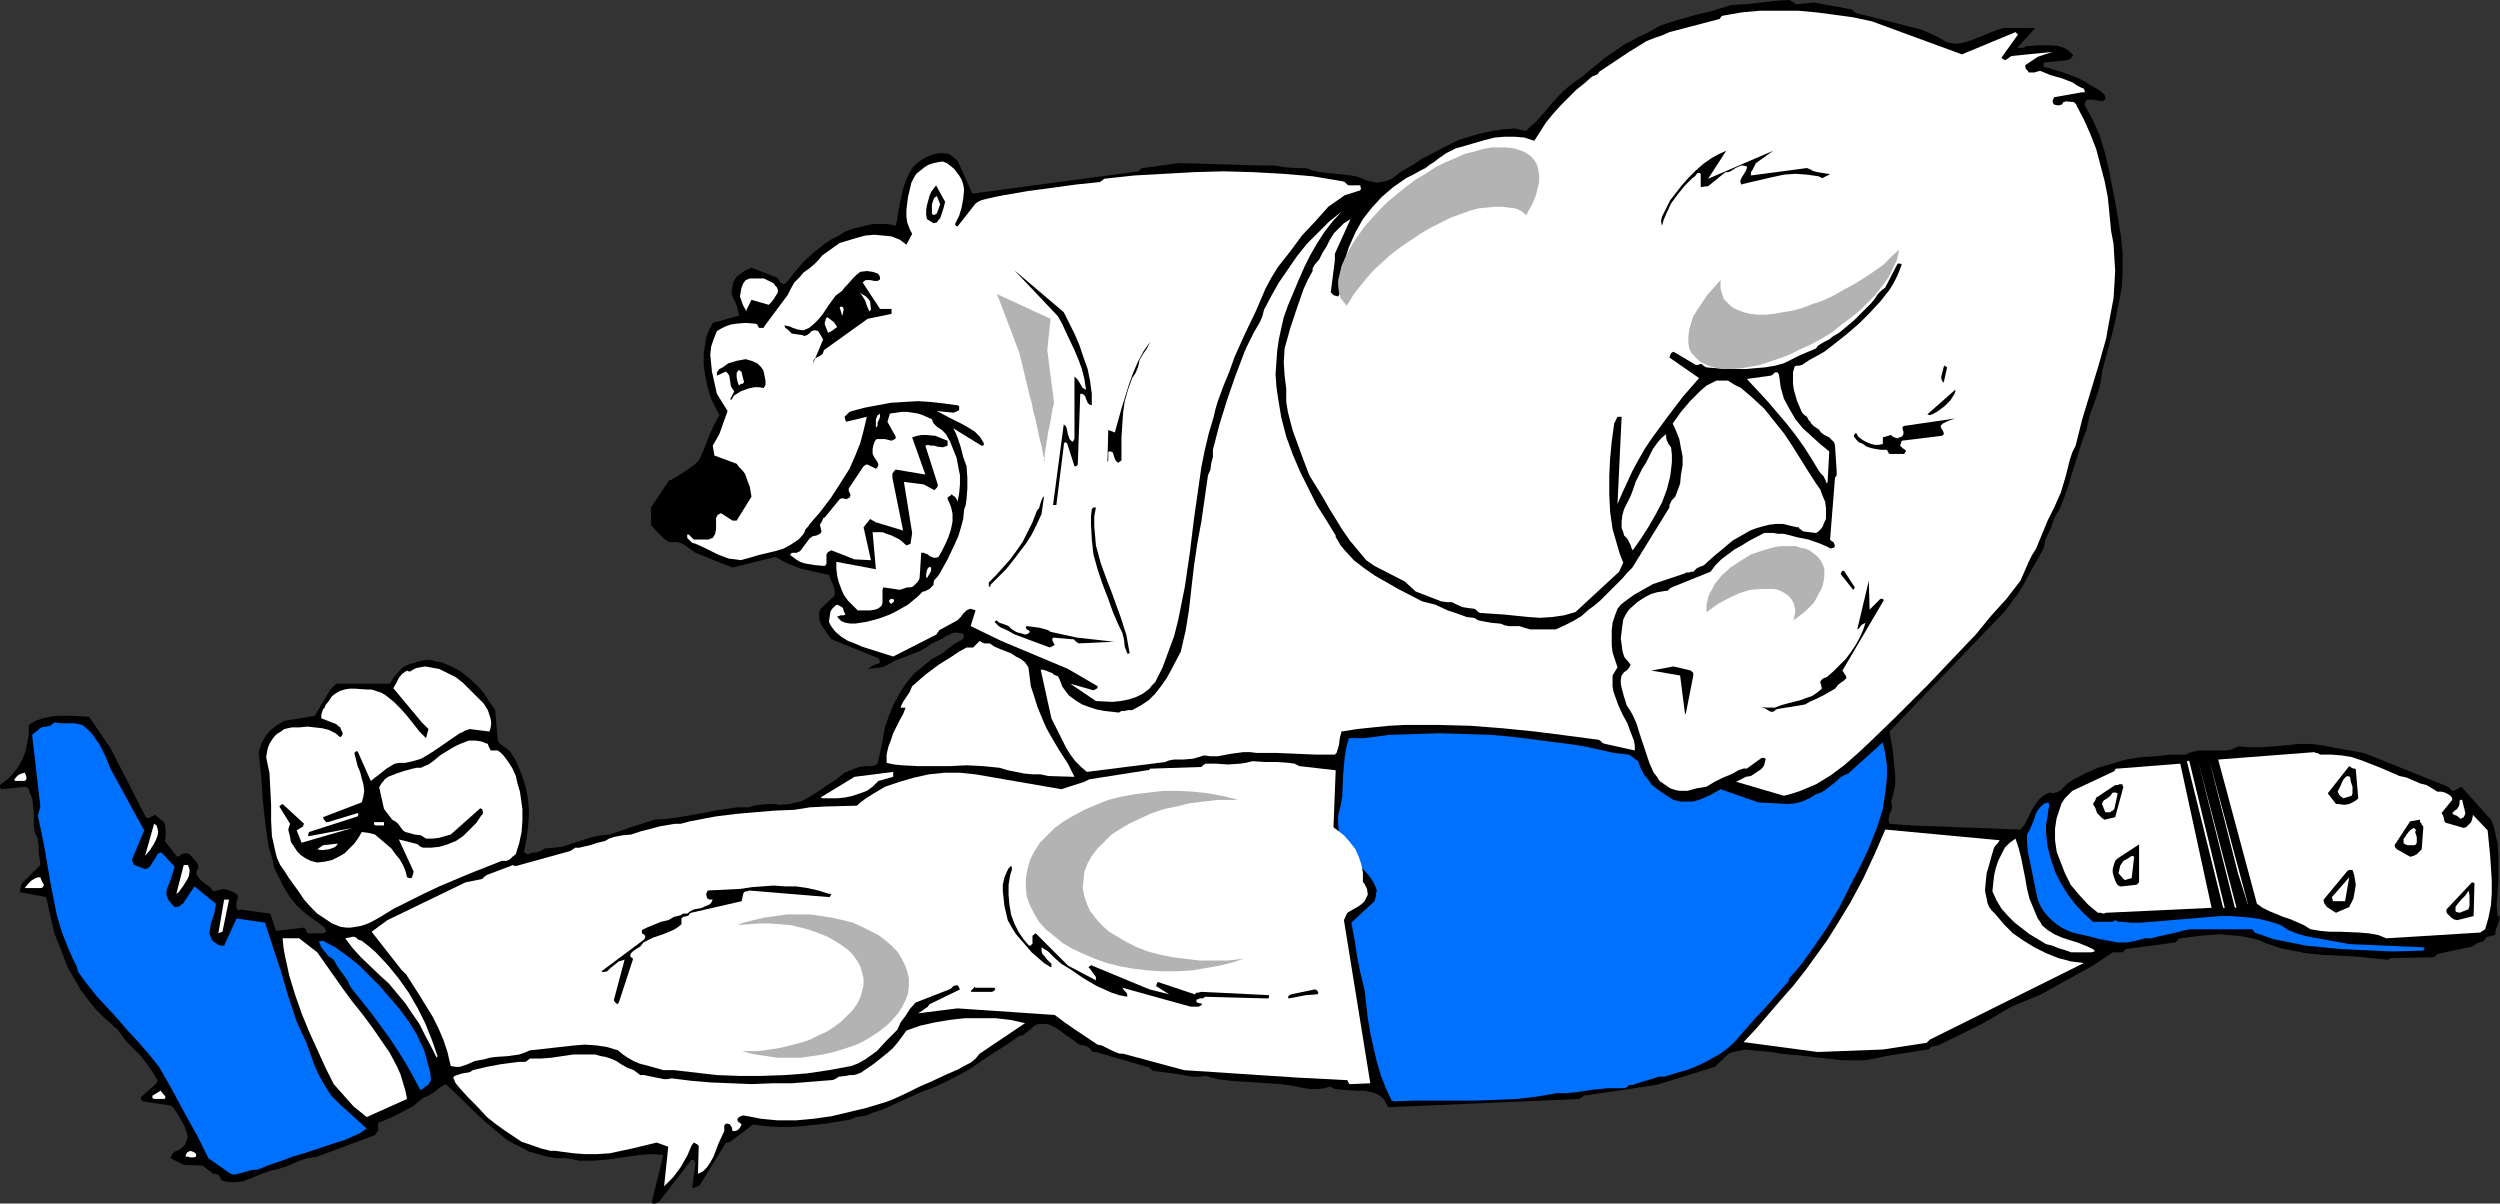 <?xml version="1.0" encoding="UTF-8" standalone="no"?>
<svg
   version="1.0"
   width="129.724mm"
   height="62.452mm"
   id="svg87"
   sodipodi:docname="T &amp; F - Bear 1.wmf"
   xmlns:inkscape="http://www.inkscape.org/namespaces/inkscape"
   xmlns:sodipodi="http://sodipodi.sourceforge.net/DTD/sodipodi-0.dtd"
   xmlns="http://www.w3.org/2000/svg"
   xmlns:svg="http://www.w3.org/2000/svg">
  <rect width="100%" height="100%" fill="#333333" stroke="none"/>
  <sodipodi:namedview
     id="namedview87"
     pagecolor="#ffffff"
     bordercolor="#000000"
     borderopacity="0.25"
     inkscape:showpageshadow="2"
     inkscape:pageopacity="0.0"
     inkscape:pagecheckerboard="0"
     inkscape:deskcolor="#d1d1d1"
     inkscape:document-units="mm" />
  <defs
     id="defs1">
    <pattern
       id="WMFhbasepattern"
       patternUnits="userSpaceOnUse"
       width="6"
       height="6"
       x="0"
       y="0" />
  </defs>
  <path
     style="fill:#000000;fill-opacity:1;fill-rule:evenodd;stroke:none"
     d="m 128.472,236.04 0.646,-0.323 0.323,-0.162 0.162,-0.323 5.979,-7.755 h 0.323 0.162 l 0.162,0.323 0.162,0.323 -0.646,4.847 h 0.323 l 0.323,-0.162 0.485,-0.162 0.323,-0.162 5.171,-8.401 h 0.323 l 0.485,-0.162 4.525,-3.393 2.424,0.323 2.424,0.162 h 2.424 l 2.262,-0.162 4.686,-0.485 4.848,-0.808 1.131,-0.485 1.131,-0.162 0.97,-0.162 0.97,-0.485 2.101,-0.646 2.424,-1.131 5.01,-2.262 2.586,-0.969 2.424,-1.131 2.586,-1.292 2.262,-1.292 2.101,-1.454 1.939,-1.292 3.555,-2.262 1.778,-1.292 0.485,-0.162 h 0.323 v 0 l 2.586,-2.1 0.646,-0.162 h 0.808 0.646 l 0.646,0.162 1.293,0.646 1.131,0.808 1.131,0.808 1.131,0.808 1.131,0.808 0.808,0.162 0.646,0.162 0.646,0.485 0.323,0.485 0.323,0.162 h 0.485 l 10.019,2.908 0.485,0.162 0.485,0.485 0.323,0.162 1.293,0.162 1.293,0.162 1.293,0.162 1.131,0.162 2.586,0.485 h 1.293 l 1.293,-0.162 2.424,0.646 2.586,0.323 4.848,0.323 2.424,0.162 2.424,0.162 2.424,0.323 2.262,0.485 1.293,0.162 h 1.293 l 1.293,-0.162 1.131,-0.323 0.646,0.323 0.485,0.162 1.454,0.162 2.909,0.162 h 1.454 l 1.293,0.323 0.646,0.162 0.646,0.323 0.485,0.323 0.485,0.485 0.97,1.616 37.33,-1.616 0.646,-0.323 0.323,-0.323 14.221,-2.1 11.474,-3.554 2.747,-2.585 v 0 l 0.808,-0.323 0.808,-0.162 1.616,-0.323 1.616,0.162 1.778,0.162 1.778,0.162 1.778,0.323 1.778,0.162 1.778,0.162 4.202,0.485 4.363,0.485 h 2.101 2.101 l 2.101,-0.323 2.101,-0.485 8.242,-1.292 0.485,-0.162 0.162,-0.323 0.323,-0.162 h 0.485 l 0.323,-0.162 h 0.323 l 8.565,-4.201 5.818,-3.393 5.818,-2.423 10.181,-5.655 3.878,-2.585 h 1.778 l 0.323,-0.162 0.485,-0.485 9.696,-1.292 0.323,-0.323 0.485,-0.485 3.878,-0.485 1.939,-0.162 1.939,-0.162 1.939,0.162 1.939,0.162 1.939,0.323 1.939,0.485 1.454,0.646 1.454,0.485 1.454,0.485 1.616,0.323 3.232,0.646 3.232,0.323 6.464,0.323 3.232,0.323 3.232,0.323 0.485,-0.323 8.403,-0.162 0.323,-0.162 0.162,-0.162 0.323,-0.323 6.787,-1.454 0.485,-0.323 0.485,-0.323 0.485,-0.162 0.646,-0.162 0.485,-0.485 0.162,-0.323 0.323,-0.162 1.454,-0.323 0.162,-1.131 0.323,-0.808 0.323,-0.969 0.162,-1.292 v 0.323 0.162 h -0.162 l -0.323,0.162 -0.162,-2.262 0.162,-2.423 0.162,-2.262 v -2.585 -2.262 l -0.162,-2.585 -0.485,-2.262 -0.323,-1.292 -0.485,-1.131 -5.818,-6.462 -0.323,0.162 -0.485,0.323 -0.323,0.162 -0.323,0.162 h -0.323 l -0.323,-0.323 -0.162,-0.162 -0.323,-0.323 -16.483,-6.624 -5.494,-0.969 -2.424,-0.485 -2.424,-0.323 h -2.424 l -4.848,0.485 -2.424,0.162 h -2.424 l -2.262,-0.162 -0.646,0.323 -0.646,0.323 -1.131,0.162 h -1.293 -1.454 -1.293 -1.293 l -1.293,0.323 -0.646,0.162 -0.485,0.323 h -3.07 l -2.909,0.323 -2.909,0.162 -2.909,0.485 -2.747,0.808 -2.747,0.808 -2.586,1.131 -2.424,1.292 -0.97,0.646 -0.646,0.646 -0.646,0.646 -0.808,0.485 h -0.323 l -0.485,0.162 -0.485,-0.162 -0.485,0.162 -0.646,0.323 -0.808,0.646 -0.808,0.969 -0.646,0.969 -1.131,2.262 -0.485,0.969 -0.808,0.969 -21.17,-0.808 -4.525,-0.323 -0.162,-0.485 v -0.485 l 0.162,-0.969 0.485,-0.969 v -0.808 l -0.162,-0.646 0.485,-1.777 0.323,-1.616 v -1.777 l -0.162,-1.616 -0.162,-1.777 -0.162,-1.616 -0.646,-3.554 22.786,-23.749 1.939,-2.747 v 0.162 l 1.454,-2.262 1.293,-2.423 1.293,-2.262 1.454,-2.585 0.162,-0.808 0.162,-0.808 0.646,-1.454 0.323,-0.646 0.323,-0.808 0.485,-1.454 1.131,-1.939 0.808,-2.1 0.808,-2.262 0.646,-2.262 1.454,-4.524 0.646,-2.1 0.808,-2.1 0.323,-1.454 0.323,-1.454 0.97,-2.585 0.485,-1.454 0.485,-1.454 0.323,-1.616 0.162,-1.454 1.778,-6.624 0.808,-3.231 0.646,-3.393 0.646,-3.231 0.162,-3.231 v -3.393 l -0.162,-1.777 -0.162,-1.616 -1.131,-6.786 -0.646,-3.231 -0.646,-3.393 -0.808,-3.231 -0.97,-3.231 -1.293,-2.908 -0.808,-1.454 -0.808,-1.454 v -0.323 l 0.162,-0.485 0.323,-0.323 h 0.323 0.808 l 0.97,0.162 0.808,0.162 0.323,-0.162 0.323,-0.323 v -0.323 l -0.162,-0.485 -1.131,-0.969 -1.454,-0.808 -1.293,-0.808 -1.616,-0.808 -3.07,-1.131 -3.394,-0.969 v -0.323 -0.485 l 4.686,-0.485 0.646,-0.323 0.485,-0.646 -0.808,-0.808 -0.97,-0.646 -1.131,-0.323 -1.131,-0.162 h -1.293 -1.293 l -2.586,0.162 -0.485,0.323 h -0.323 -0.485 -0.485 l 3.555,-3.877 h -6.302 l -1.454,0.485 -1.616,0.646 -1.616,0.646 -1.616,0.646 -1.616,0.485 -0.808,0.162 h -0.808 l -0.808,-0.162 -0.808,-0.162 -0.808,-0.485 -0.808,-0.485 -3.232,-1.454 -12.766,-3.231 -0.323,-0.162 -0.162,-0.162 -0.323,-0.323 -0.485,-0.162 -7.11,-1.292 -3.232,0.323 H 352.126 L 351.803,0.485 351.48,0.323 350.995,0 l -2.747,0.162 -2.747,0.323 -2.909,0.323 -3.07,0.162 -3.555,1.131 -3.394,0.808 -3.394,0.969 -3.555,1.131 -2.586,1.454 -1.454,0.646 -1.454,0.808 -1.293,0.646 -0.97,0.646 -1.131,0.808 -0.97,0.646 -0.97,0.646 -0.97,0.808 -1.778,1.454 -1.939,1.616 -0.97,0.646 -1.131,0.808 -1.293,1.131 -1.293,1.292 -2.101,2.423 -1.939,2.262 -1.131,0.969 -0.97,0.969 -2.262,-0.485 -2.262,0.162 -2.101,0.323 -2.262,0.485 -2.262,0.646 -2.101,0.646 -1.616,0.808 -1.616,0.808 -1.778,0.969 -0.97,0.485 -0.97,0.485 -0.97,0.646 -0.97,0.646 -1.131,0.646 -1.131,0.646 -1.939,1.454 -1.131,0.485 -1.131,0.162 -0.646,0.162 -0.646,-0.162 -0.646,-0.162 -0.808,-0.162 -1.454,-0.646 -1.454,-0.323 -3.07,-0.323 -3.07,-0.323 -1.454,-0.323 -1.293,-0.485 h -2.101 l -2.101,-0.162 -1.939,-0.323 h -1.939 l -16.806,-0.485 -7.11,0.969 -0.485,0.162 -0.323,0.485 -32.643,4.362 -2.909,-6.462 -1.616,-1.292 -0.97,-0.162 h -0.97 l -0.97,0.162 -0.97,0.323 -0.97,0.485 -0.808,0.485 -0.808,0.646 -0.808,0.808 -0.646,1.131 -0.646,1.454 -0.485,1.454 -0.323,1.454 -0.646,3.07 -0.162,1.454 -0.323,1.292 -1.454,-0.323 h -1.616 -1.454 l -1.454,0.323 -1.293,0.323 -1.293,0.323 -1.293,0.485 -1.293,0.808 -1.293,0.646 -1.293,0.808 -2.262,1.777 -2.101,1.939 -1.939,2.262 -0.485,0.646 -0.485,0.646 -0.485,0.485 -0.485,0.323 -0.323,-0.162 -0.323,-0.162 -0.323,-0.485 -0.323,-0.485 -5.01,-1.939 -1.131,0.485 -1.131,0.808 -0.485,0.323 -0.485,0.646 -0.323,0.646 -0.162,0.646 -0.162,0.808 v 0.808 l 0.323,0.808 0.323,0.646 0.323,0.808 0.162,0.485 0.162,0.808 0.162,0.646 -5.171,1.454 -0.485,0.969 -0.485,0.969 -0.323,0.969 -0.162,0.969 -0.323,2.1 v 2.262 l 0.323,2.262 0.485,2.262 0.646,2.1 0.97,1.939 0.323,0.646 0.323,0.646 -0.97,1.777 -0.97,2.1 -0.808,2.1 -0.808,1.939 -0.485,0.969 -0.646,0.646 -0.646,0.485 -0.646,0.485 -1.454,0.969 -0.808,0.485 -0.808,0.485 -0.485,0.323 h -0.162 -0.162 l -3.555,5.331 v 3.393 l 0.808,0.969 0.808,0.808 0.97,0.969 0.97,0.646 h 0.808 0.808 l 0.646,0.162 0.646,0.323 1.131,0.808 1.131,0.808 7.272,2.908 8.403,-2.1 1.131,0.646 1.293,0.646 2.424,0.969 2.747,0.646 2.909,0.646 0.323,0.808 0.485,1.131 0.323,0.969 v 0.646 0.485 l -2.747,2.585 -0.323,0.808 v 0.808 l 0.162,0.808 0.323,0.808 0.97,1.454 0.97,1.292 9.211,3.716 0.162,0.162 v 0.162 l 0.162,0.485 -0.162,0.162 -0.323,0.162 -0.646,0.162 -1.293,0.808 2.909,-0.323 1.293,-0.646 1.131,-0.646 2.586,-0.969 2.424,-0.969 1.131,-0.646 1.131,-0.808 1.454,-0.646 0.646,-0.323 0.646,-0.485 0.808,-0.323 0.646,-0.323 h 0.808 l 0.97,0.162 0.162,0.162 0.162,0.485 -0.323,0.485 -0.485,0.323 -1.131,0.646 -1.131,0.808 -1.131,0.969 -2.101,1.131 -1.778,1.454 -1.778,1.454 -1.454,1.777 -1.293,1.939 -1.131,2.1 -0.97,2.262 -0.808,2.423 -0.646,3.554 -0.808,3.554 -0.485,0.323 -0.485,0.162 h -0.808 -0.646 l -1.131,0.162 -0.97,0.323 -1.939,0.808 -1.616,1.292 -1.778,1.131 -1.616,1.131 -1.778,1.131 -1.778,0.969 -0.97,0.162 -1.131,0.323 -2.101,0.162 -1.131,-0.162 h -0.97 l -1.939,0.162 -0.97,0.162 -0.97,0.323 h -2.262 l -2.262,0.323 -2.262,0.323 -2.262,0.485 -4.686,0.808 -2.424,0.323 -2.424,0.162 -2.424,0.808 -2.101,0.646 -2.262,0.808 -1.939,0.646 -1.778,0.162 -1.616,0.323 -3.07,0.969 -2.909,0.969 -1.616,0.162 -1.778,0.162 -0.808,0.485 -0.97,0.323 h -0.646 l -0.808,0.323 -0.485,-0.162 -0.323,-0.323 0.485,-2.585 0.323,-2.585 0.162,-2.423 -0.162,-2.585 -0.485,-2.585 -0.808,-2.423 -0.97,-2.423 -1.293,-2.1 -1.454,-1.131 -0.646,-0.485 -0.323,-0.646 -0.485,-5.816 -1.131,-1.616 -1.131,-1.777 -1.293,-1.454 -1.616,-1.454 -1.616,-1.292 -1.778,-0.969 -1.939,-0.808 -1.131,-0.162 -0.97,-0.323 h -0.97 l -0.808,0.162 -0.808,0.162 -0.808,0.323 -0.808,0.162 -0.646,0.323 -0.646,0.323 -0.646,0.646 -1.131,1.292 -0.808,1.292 H 65.933 l -1.131,1.131 -3.07,5.17 -5.01,0.808 -0.97,0.162 -0.808,0.485 -0.808,0.485 -0.808,0.646 -0.646,0.646 -0.646,0.808 -0.485,0.808 -0.323,0.646 -0.162,0.646 -0.162,0.323 -0.162,0.808 0.485,4.685 0.323,4.685 0.485,4.524 0.323,2.262 0.323,2.262 0.646,2.1 0.485,2.1 0.97,1.939 0.97,1.939 1.131,1.777 1.293,1.616 1.778,1.616 1.778,1.292 0.646,0.485 0.646,0.485 0.646,0.485 0.323,0.808 -0.323,0.162 -0.323,0.162 h -0.808 -0.323 -0.485 -0.808 -0.485 l -0.323,-0.323 -0.162,-0.485 -0.323,-0.323 -5.494,0.646 -1.131,-3.393 -5.979,-0.808 v 0.162 l -0.485,-0.162 -0.162,-0.323 v -0.323 -0.485 -0.485 l 0.162,-0.323 0.162,-0.485 -0.162,-0.485 -0.485,-0.323 -0.646,-0.323 -1.454,-0.485 -2.101,0.485 -0.323,-0.323 -0.323,-0.485 -0.97,-0.646 -0.97,-0.808 -0.485,-0.646 -0.323,-0.646 0.162,-0.485 0.162,-0.323 0.162,-0.485 -0.162,-0.323 -0.162,-0.485 -1.454,-1.616 -0.323,-0.162 h -0.485 -0.323 l -0.485,0.162 -0.323,0.323 -0.485,0.162 -2.424,-3.07 0.162,-0.808 v -0.808 -0.808 l -0.162,-0.969 -0.323,-0.485 -0.485,-0.323 -0.323,-0.323 -0.646,-0.485 -0.162,-0.162 -0.485,0.323 h -0.162 l -0.485,0.323 h -0.323 l -0.323,-0.162 -6.949,-13.571 -4.202,-6.139 -2.909,-0.162 h -3.232 l -1.454,0.162 -1.454,0.323 -1.454,0.485 -1.293,0.808 v 1.777 L 5.333,145.727 5.01,147.343 4.363,148.959 3.555,150.413 2.586,151.705 1.454,152.836 0,153.967 v 0.323 l 0.162,0.485 5.01,-0.485 0.485,0.485 0.162,0.646 0.485,1.131 0.162,1.292 0.162,1.292 v 2.747 l 0.162,1.292 0.646,1.292 v 0.646 l 0.162,0.808 v 1.292 l 0.162,1.131 0.162,1.292 -3.717,3.716 -0.323,1.616 5.171,0.969 0.808,3.554 0.808,3.554 1.293,3.231 1.293,3.393 1.778,3.07 0.808,1.454 1.131,1.454 0.97,1.292 1.131,1.292 1.293,1.292 1.293,1.131 0.646,0.646 0.646,0.485 0.97,1.292 0.97,1.292 1.131,1.131 0.808,0.808 0.808,0.808 1.131,1.454 1.131,1.616 0.97,1.616 v 0.162 0.162 l -0.323,0.485 -2.909,2.585 v 0.323 l 0.323,0.485 5.494,0.808 0.485,0.323 0.323,0.485 0.646,0.969 0.646,1.131 0.646,1.131 0.323,0.969 0.323,1.131 -0.162,0.485 -0.162,0.485 -0.162,0.485 -0.323,0.323 -0.323,0.323 -0.162,0.162 -0.485,0.323 -0.323,0.162 -0.485,0.162 -0.323,0.323 -0.162,0.162 -0.162,0.323 -0.162,0.485 2.586,1.292 3.717,0.162 2.101,1.616 h 0.323 l 0.646,0.162 0.323,0.485 0.162,0.323 0.162,0.323 0.646,0.162 0.808,0.162 h 1.293 l 1.454,-0.162 1.293,-0.485 2.747,-1.131 1.454,-0.485 1.454,-0.323 1.939,-0.646 1.778,-0.808 1.939,-0.646 1.939,-0.323 11.312,-4.201 0.323,-0.485 0.323,-0.485 v -1.454 l 2.424,-0.969 2.262,-1.131 2.101,-1.131 0.97,-0.808 0.97,-0.808 0.808,-0.323 0.646,-0.323 0.97,-0.646 0.97,-0.808 1.131,-0.646 2.747,2.585 2.424,2.423 2.586,2.423 2.747,2.262 1.293,1.131 1.454,0.808 1.616,0.808 1.454,0.808 1.778,0.485 1.778,0.485 1.778,0.323 h 2.101 l 2.424,0.485 h 2.424 l 2.586,-0.162 2.262,-0.323 4.686,-0.646 2.262,-0.162 2.262,0.162 -2.262,9.209 0.162,0.323 h 0.162 z"
     id="path1" />
  <path
     style="fill:#ffffff;fill-opacity:1;fill-rule:evenodd;stroke:none"
     d="m 130.411,232.485 1.616,-1.616 1.454,-1.939 1.293,-2.262 0.485,-1.131 0.485,-1.131 h 0.162 v -0.162 l 0.162,-0.162 v 0 0 l 0.323,0.162 0.323,0.162 0.323,0.323 -0.162,5.493 0.97,-0.485 0.808,-0.808 0.646,-0.969 0.646,-1.131 0.97,-2.585 1.131,-2.423 v -0.808 -0.323 l 0.323,-0.323 h 0.323 l 0.485,0.162 0.162,0.323 0.162,0.162 0.162,0.808 h 0.485 l 0.485,-0.162 0.485,-0.485 0.323,-0.646 -0.162,-0.162 -0.162,-0.162 -0.323,-0.162 -0.162,-0.323 v -0.323 l 0.323,-0.323 0.323,-0.162 0.485,-0.162 1.778,0.323 1.616,0.323 1.616,0.162 1.778,0.162 h 3.555 l 3.555,-0.323 3.394,-0.485 3.394,-0.808 3.394,-0.808 3.232,-0.969 1.454,-0.485 1.131,-0.485 2.424,-1.131 2.262,-1.131 1.131,-0.485 1.131,-0.485 2.747,-1.292 2.586,-1.131 1.131,-0.646 1.293,-0.646 0.97,-0.808 0.808,-0.969 v 0 l 8.888,-5.978 -2.909,-0.646 -2.909,-0.323 h -2.909 -3.07 l -2.909,0.323 -2.909,0.485 -2.909,0.646 -2.747,0.969 -0.808,1.131 -0.97,1.292 -0.97,1.131 -1.131,0.969 -2.424,1.939 -2.586,1.777 -0.808,0.323 -0.646,0.162 h -0.808 l -0.646,0.162 -1.454,0.162 -0.485,0.323 -0.646,0.323 -4.04,0.323 -4.04,0.323 h -3.878 l -4.04,0.162 -3.878,-0.162 -4.04,-0.162 -3.878,-0.323 -3.878,-0.485 -0.808,0.162 h -0.646 l -1.616,-0.323 -1.616,-0.323 -0.646,-0.162 h -0.808 l -1.293,-0.969 -1.293,-0.485 -1.131,-0.646 -0.97,-0.646 -1.131,-0.485 -0.97,-0.323 -0.97,-0.162 -1.131,-0.323 h -2.101 -2.101 l -4.363,0.646 -2.101,0.162 h -2.101 l -0.808,0.646 h -1.293 l -1.293,0.162 -2.424,0.323 -2.586,0.485 -2.747,0.646 -0.485,0.323 -0.485,0.162 -1.131,0.162 -0.97,0.323 -0.485,0.162 -0.323,0.323 0.485,1.131 0.808,0.969 1.616,1.777 1.778,1.777 1.939,2.1 1.616,1.292 1.778,1.292 3.394,2.262 1.939,0.646 1.778,0.646 1.939,0.485 h 0.97 l 1.131,0.162 2.424,0.323 2.262,0.162 h 2.424 l 2.424,-0.162 2.262,-0.485 2.262,-0.485 4.686,-1.131 2.262,0.808 -0.808,7.755 z"
     id="path2" />
  <path
     style="fill:#0070ff;fill-opacity:1;fill-rule:evenodd;stroke:none"
     d="m 45.248,230.223 0.646,0.162 0.808,-0.162 1.131,-0.323 1.131,-0.323 0.808,-0.162 h 0.646 l 2.424,-0.969 2.424,-0.808 2.101,-0.808 2.262,-0.646 6.302,-2.1 1.616,-0.485 1.454,-0.646 1.454,-0.646 1.454,-0.969 -5.333,-4.847 -1.616,-1.616 -1.131,-1.777 -1.131,-1.939 -0.97,-2.1 -1.616,-4.524 -0.97,-2.1 -0.97,-2.1 -1.616,-4.847 -1.454,-5.008 -1.616,-4.847 -1.454,-4.524 v -0.162 l -5.656,-0.808 -2.424,5.331 h -0.323 -0.162 l -0.646,-0.162 -0.485,-0.323 -0.485,-0.323 -0.323,-0.323 -0.162,-0.485 -0.323,-0.808 0.162,-0.969 0.162,-0.969 0.323,-0.969 0.323,-0.969 0.162,-0.969 0.162,-0.969 v 0 l -4.202,-3.393 -2.262,3.393 v 0 l -0.323,0.162 -0.323,0.323 -0.485,0.162 h -0.485 l -0.646,-0.646 -0.646,-0.808 -0.162,-0.485 -0.162,-0.485 v -0.646 l 0.162,-0.646 0.485,-1.131 0.323,-0.969 0.646,-2.1 -2.586,-2.747 h -0.323 l -0.485,0.323 -0.323,0.646 -0.646,0.969 -0.485,0.808 -0.485,0.323 -0.485,0.162 -2.101,-0.808 -0.162,-0.162 v -0.162 l -0.323,-0.646 2.424,-5.816 -6.626,-12.117 -0.97,-2.423 -1.131,-2.262 -0.808,-1.131 -0.646,-0.969 -0.97,-0.969 -0.97,-0.808 -0.808,-0.162 -0.646,-0.162 h -1.454 -1.293 l -1.293,-0.162 -0.808,0.646 -1.778,0.323 -1.778,1.454 1.616,14.056 -0.485,1.777 0.646,3.07 0.646,3.231 1.131,6.624 0.646,3.393 0.646,3.231 0.97,3.231 1.131,2.908 1.131,2.585 0.646,1.292 0.323,1.131 1.778,2.423 1.939,2.423 4.04,4.362 1.939,2.262 2.101,2.262 2.101,2.423 1.939,2.423 2.586,4.524 2.424,4.524 2.424,4.362 2.262,4.524 z"
     id="path3" />
  <path
     style="fill:#ffffff;fill-opacity:1;fill-rule:evenodd;stroke:none"
     d="m 38.461,226.831 v -0.485 l -0.323,-0.323 -0.323,-0.162 -0.485,-0.162 -0.323,0.162 -0.323,0.162 -0.162,0.323 -0.162,0.485 h 0.485 l 0.485,0.162 h 0.646 z"
     id="path4" />
  <path
     style="fill:#ffffff;fill-opacity:1;fill-rule:evenodd;stroke:none"
     d="m 71.912,219.076 7.918,-3.554 -0.323,-1.616 -0.485,-1.616 -0.485,-1.616 -0.646,-1.454 -1.454,-2.747 -1.778,-2.585 -1.778,-2.585 -1.939,-2.585 -1.939,-2.423 -1.778,-2.423 -5.01,-7.109 -3.555,-2.747 h -3.232 l 0.162,1.777 0.323,1.777 0.808,3.716 1.131,3.716 1.293,3.716 1.454,3.554 1.616,3.554 1.616,3.554 1.616,3.231 3.878,4.362 z"
     id="path5" />
  <path
     style="fill:#0070ff;fill-opacity:1;fill-rule:evenodd;stroke:none"
     d="m 273.427,216.006 4.04,-0.162 h 4.04 8.08 l 4.04,-0.162 4.04,-0.162 3.878,-0.485 3.878,-0.646 h 1.778 l 1.778,-0.162 3.07,-0.485 3.232,-0.323 h 1.616 1.616 l 0.485,-0.162 0.485,-0.485 h 0.808 l 0.808,-0.323 1.616,-0.485 1.616,-0.485 0.97,-0.323 h 1.131 l 2.586,-0.808 2.262,-0.646 2.262,-0.969 1.293,-0.646 1.131,-0.646 1.454,-0.808 1.293,-0.969 1.293,-1.131 1.131,-1.292 2.262,-2.585 1.131,-1.292 1.131,-1.131 1.293,-1.454 1.131,-1.292 2.101,-2.423 0.485,-0.485 0.162,-0.323 v -0.323 l 1.454,-1.616 1.293,-1.616 2.424,-3.393 2.424,-3.554 2.262,-3.716 1.778,-3.554 0.97,-1.939 0.97,-1.777 1.939,-4.039 1.616,-4.039 0.646,-1.939 0.646,-2.1 0.323,-2.1 0.323,-2.262 0.162,-2.1 v -2.1 l -0.323,-2.262 -0.485,-2.262 -6.787,6.139 -0.808,0.323 -0.808,0.485 -0.646,0.646 -0.808,0.646 -1.454,1.131 -0.808,0.485 -0.97,0.323 -1.293,0.808 -1.454,0.646 -1.293,0.323 -1.454,0.162 -2.909,-0.162 -2.909,-0.162 -7.434,-2.585 -1.939,1.131 -1.131,0.485 -1.131,0.485 -1.293,0.323 h -1.131 -1.293 l -1.293,-0.323 -1.293,-0.808 -0.97,-0.646 -1.131,-0.808 -0.97,-0.808 -0.646,-0.969 -0.808,-0.969 -0.646,-1.292 -0.485,-1.292 -1.778,-1.292 -2.909,-0.323 -2.909,-0.646 -2.909,-0.646 -3.232,-0.485 -5.01,-0.646 -5.01,-0.646 -5.01,-0.485 -5.01,-0.162 -5.171,-0.162 -4.848,0.162 -5.01,0.162 -4.848,0.646 h -3.07 l -0.485,1.777 -0.323,1.777 -0.162,1.939 -0.162,1.777 -0.162,4.039 -0.323,1.939 -0.485,1.939 v 1.777 l 0.162,1.616 0.485,3.231 0.97,0.969 0.97,0.808 1.939,1.777 0.97,0.969 0.808,0.969 0.808,1.292 0.485,1.292 -0.162,0.485 v 0.485 l -0.323,1.131 -4.525,4.201 0.646,3.393 0.485,3.231 0.646,3.231 0.808,3.231 0.323,2.908 0.323,2.747 0.485,2.908 0.646,2.908 0.646,2.747 0.808,2.747 0.97,2.423 1.131,2.423 z"
     id="path6" />
  <path
     style="fill:#ffffff;fill-opacity:1;fill-rule:evenodd;stroke:none"
     d="m 30.542,215.521 h 1.778 v -0.162 l 0.162,-0.162 -0.162,-0.323 -0.323,-0.323 -0.485,-0.646 -1.616,0.969 v 0.323 0.162 l 0.323,0.162 z"
     id="path7" />
  <path
     style="fill:#0070ff;fill-opacity:1;fill-rule:evenodd;stroke:none"
     d="m 82.901,213.583 0.323,-0.323 0.485,-0.323 0.485,-0.485 0.323,-0.646 -0.162,-1.616 -0.485,-1.616 -0.323,-1.454 -0.485,-1.454 -0.646,-1.292 -0.646,-1.454 -1.616,-2.585 -1.778,-2.423 -1.939,-2.262 -1.939,-2.262 -2.101,-2.1 -2.101,-2.1 -2.262,-1.777 -2.262,-1.616 -2.424,-1.292 h -0.162 -0.162 l -0.485,0.162 0.485,1.131 0.646,0.808 0.808,0.969 0.97,0.646 0.808,1.454 1.778,2.423 0.808,1.616 3.878,4.847 3.555,4.847 1.616,2.423 1.616,2.585 1.454,2.585 1.454,2.747 z"
     id="path8" />
  <path
     style="fill:#ffffff;fill-opacity:1;fill-rule:evenodd;stroke:none"
     d="m 265.024,212.613 3.717,-0.162 -5.171,-31.989 0.646,-1.454 1.131,-0.646 1.131,-0.646 0.646,-0.485 0.485,-0.485 0.323,-0.646 0.323,-0.646 -0.162,-1.131 -0.485,-0.969 -0.646,-0.808 -0.646,-0.646 -1.616,-1.292 -0.808,-0.485 -0.646,-0.646 -0.646,-0.323 -0.646,-0.485 -0.485,-0.646 -0.162,-0.485 0.646,-16.479 -7.11,-0.808 -0.97,-0.485 -1.131,-0.162 -2.262,-0.162 h -2.424 l -2.424,-0.162 -1.293,0.323 -1.131,0.162 -2.424,0.162 -2.262,-0.162 h -2.101 l -0.485,0.323 -0.323,0.323 -9.696,0.323 h -0.323 l -0.162,0.162 -0.162,0.162 h -0.323 l -11.312,1.777 -0.97,0.485 -4.525,1.454 -16.806,-2.908 -3.07,-0.323 h -3.07 l -3.07,0.323 -2.909,0.646 -2.747,0.808 -2.909,0.969 -2.424,1.454 -1.293,0.808 -1.293,0.969 -0.323,0.323 -0.162,0.162 v 0 l -6.141,0.162 -3.07,0.162 -3.07,0.485 -3.878,0.162 -3.878,0.323 -3.717,0.323 -3.878,0.485 -1.778,0.323 -1.616,0.323 -1.778,0.323 -1.778,0.485 h -1.131 l -0.97,0.162 -1.939,0.323 -1.778,0.485 -1.939,0.485 -0.97,0.323 -0.97,0.323 -1.778,0.162 -1.616,0.323 -0.97,0.323 -0.808,0.485 -1.454,0.323 -1.454,0.485 -1.454,0.323 -0.646,0.162 h -0.808 l -0.485,0.323 -0.485,0.323 -10.504,2.908 h -0.162 -0.323 l -0.323,-0.162 -0.323,0.162 -4.686,1.777 -0.485,0.323 -0.162,0.162 -0.323,0.323 -3.232,0.646 -15.352,7.432 -3.07,2.262 5.818,7.432 0.485,0.485 0.162,0.162 0.323,0.323 2.586,4.039 2.586,4.201 1.131,2.262 0.97,2.262 0.808,2.423 0.646,2.747 0.97,0.162 h 0.808 l 1.454,-0.485 1.454,-0.646 0.808,-0.162 0.97,-0.162 1.131,-0.323 1.131,-0.162 2.424,-0.162 2.262,-0.323 0.97,-0.323 1.131,-0.485 4.363,-0.485 4.363,-0.485 2.101,-0.162 2.262,0.162 2.101,0.323 2.101,0.646 0.97,0.808 0.97,0.646 1.131,0.646 1.131,0.485 2.424,0.646 2.262,0.646 h 2.101 l 4.202,0.485 4.202,0.485 4.363,0.162 h 4.363 l 4.525,-0.162 4.363,-0.323 4.363,-0.646 4.363,-0.808 1.293,-0.485 1.454,-0.808 1.131,-0.808 1.131,-0.808 1.939,-2.1 2.101,-2.1 0.646,-1.454 0.97,-1.292 0.808,-1.292 1.131,-1.292 6.626,-2.585 0.323,-0.162 0.485,-0.485 0.485,-0.162 h 0.323 l 0.162,0.162 0.162,0.323 0.162,0.323 -5.979,2.908 -0.323,0.485 -0.485,0.323 -0.646,0.485 -0.808,0.485 7.757,-0.969 19.069,1.292 1.939,1.454 2.101,1.454 4.363,2.908 0.808,0.162 0.646,0.323 1.293,0.646 1.131,0.485 0.485,0.162 h 0.646 v 0 l 11.958,3.231 22.139,1.454 9.373,0.485 h 0.323 0.162 l 0.162,0.323 0.162,0.323 0.162,0.162 z"
     id="path9" />
  <path
     style="fill:#ffffff;fill-opacity:1;fill-rule:evenodd;stroke:none"
     d="m 85.81,207.12 -1.131,-3.231 -1.293,-3.231 -1.454,-2.908 -1.778,-3.07 -1.939,-2.747 -2.101,-2.585 -2.424,-2.585 -1.293,-1.131 -1.454,-1.131 -0.485,-0.162 -0.323,-0.162 -0.323,-0.323 -0.485,-0.162 -1.616,0.323 1.454,1.939 1.616,1.777 3.717,3.554 1.778,1.616 1.616,1.939 1.616,1.939 0.646,0.969 0.646,0.969 1.454,2.1 1.131,2.262 1.131,2.1 1.131,2.262 z"
     id="path10" />
  <path
     style="fill:#ffffff;fill-opacity:1;fill-rule:evenodd;stroke:none"
     d="m 356.489,206.313 12.766,-0.485 8.403,-1.292 h 0.162 l 0.162,-0.162 0.485,-0.485 30.219,-15.025 -2.586,-0.323 -2.424,-0.646 -2.424,-0.969 -2.262,-1.131 -2.101,-1.292 -2.101,-1.454 -1.778,-1.777 -1.778,-2.1 -0.646,-0.646 -0.485,-0.646 -0.323,-0.808 -0.162,-0.808 -0.162,-0.808 -0.162,-0.808 0.162,-1.777 0.162,-1.616 0.485,-1.616 0.485,-1.777 0.485,-1.616 0.323,-0.485 0.323,-0.323 0.485,-0.646 -22.462,-2.1 -2.101,4.847 -2.262,4.847 -2.424,4.524 -2.747,4.524 -1.939,3.07 -2.101,2.908 -2.101,2.908 -2.424,3.07 -2.424,2.747 -4.848,5.655 -2.424,2.585 z"
     id="path11" />
  <path
     style="fill:#000000;fill-opacity:1;fill-rule:evenodd;stroke:none"
     d="m 233.512,197.427 h 1.616 l 0.485,-0.323 0.162,-0.162 -0.162,-0.162 h -0.323 l -0.485,-0.162 -0.162,-0.162 v -0.323 l 0.162,-0.162 h 0.162 l 0.323,-0.162 h 0.646 l 0.162,-0.162 0.323,-0.162 12.12,0.323 h 0.162 l 0.162,-0.162 v -0.323 -0.162 l -13.251,-0.646 -0.646,0.162 h -0.323 l -0.323,0.323 -7.272,-2.423 -0.162,0.323 -0.162,0.485 2.586,1.616 -3.878,-0.969 -11.312,-4.685 -0.162,-0.162 v 0.162 l -0.323,0.162 -0.162,0.323 v 0 h 0.162 l 1.293,1.777 v 0.162 0.485 l -5.494,-2.908 -6.302,-6.301 -0.323,0.162 v 0 0.162 h -0.162 l -0.162,0.162 v 1.616 l -0.323,0.162 v 0.162 h -0.162 v 0 l -0.323,-0.162 -0.97,-1.131 -0.97,-1.454 -0.808,-1.616 -0.646,-1.777 -0.323,-1.939 -0.162,-1.939 v -1.939 l 0.323,-1.939 0.162,-0.485 0.162,-0.485 V 170.123 l -0.162,-0.323 -0.485,0.485 -0.323,0.646 -0.485,1.131 -0.323,1.454 v 1.292 l 0.162,1.454 0.162,1.454 0.646,2.747 0.808,1.454 0.808,1.292 2.101,2.423 0.97,1.131 1.293,1.131 1.131,0.969 1.293,0.808 h 0.162 v -0.162 -0.485 l -0.485,-0.485 -0.485,-0.485 -0.323,-0.485 -0.485,-0.485 -0.162,-0.646 v -0.323 -0.323 l 1.293,0.808 1.293,1.292 1.293,1.131 0.808,0.485 0.808,0.485 2.586,1.777 2.747,1.616 1.454,0.646 1.454,0.646 1.454,0.485 1.616,0.323 v -0.162 -0.323 l -0.162,-0.323 -0.485,-0.485 -0.323,-0.485 z"
     id="path12" />
  <path
     style="fill:#000000;fill-opacity:1;fill-rule:evenodd;stroke:none"
     d="m 121.361,196.619 2.747,-8.401 v -0.323 h -0.162 l -0.323,-0.323 v -0.323 l 0.162,-0.323 0.323,-0.323 0.646,-0.485 0.808,-0.485 0.646,-0.808 0.97,-0.485 0.97,-0.485 1.939,-0.646 1.939,-0.808 0.808,-0.485 0.808,-0.646 v -0.485 -0.646 l 0.162,-0.162 0.162,-0.162 0.808,-0.162 0.323,-0.162 v 0 l 0.162,-0.323 0.323,-0.162 9.858,-2.262 0.323,-1.454 0.162,-0.323 0.323,-0.162 h 0.162 0.162 l 0.323,-0.162 v 0 l 15.675,1.292 v 0 h 0.162 l 0.162,-0.323 0.162,-0.162 v 0 l -0.162,-0.162 h -0.323 l -2.101,-0.646 -2.101,-0.485 -2.262,-0.323 h -2.101 l -2.262,-0.162 -2.262,0.162 -2.101,0.162 -2.101,0.323 -6.464,0.323 v 0 l -0.162,0.323 -0.162,0.323 0.162,0.808 0.162,0.162 0.323,0.162 h 0.323 0.323 l -0.323,0.646 -0.323,0.323 -0.808,0.323 -0.646,0.323 -0.808,0.162 -0.808,0.162 -0.646,0.323 -0.646,0.485 h -0.808 l -0.485,0.323 -1.293,0.323 -1.131,0.646 -1.454,0.323 -1.939,0.808 -0.808,0.323 -0.97,0.485 v 0.323 0.323 l 0.323,0.162 0.323,0.323 v 0.323 l -0.162,0.323 -0.162,0.162 -8.242,6.139 0.162,0.162 h 0.323 l 0.646,-0.162 0.646,-0.646 0.808,-0.646 0.808,-0.646 1.131,-0.323 -2.101,7.916 0.162,0.323 0.323,0.323 0.162,0.162 0.162,-0.162 z"
     id="path13" />
  <path
     style="fill:#000000;fill-opacity:1;fill-rule:evenodd;stroke:none"
     d="m 252.742,195.811 3.394,-0.646 2.262,-0.162 0.162,-0.323 -0.162,-0.323 -0.162,-0.162 -0.323,-0.162 -4.686,0.969 -0.323,0.162 -0.162,0.162 -0.162,0.162 z"
     id="path14" />
  <path
     style="fill:#000000;fill-opacity:1;fill-rule:evenodd;stroke:none"
     d="m 190.849,194.519 h 3.717 l 0.323,-0.162 0.162,-0.162 0.162,-0.162 -0.162,-0.323 h -3.717 l -0.162,-0.162 -0.162,0.162 -0.323,0.323 -0.162,0.162 -0.162,0.162 0.162,0.162 z"
     id="path15" />
  <path
     style="fill:#ffffff;fill-opacity:1;fill-rule:evenodd;stroke:none"
     d="m 406.747,186.764 h 3.394 l 0.646,-0.162 v -0.162 l -0.162,-0.162 -0.162,-0.162 -1.454,-0.646 -1.616,-0.646 -1.616,-0.485 -1.454,-0.485 -1.454,-0.646 -1.293,-0.808 -1.131,-0.969 -0.323,-0.646 -0.485,-0.646 -0.808,-1.939 -0.808,-1.939 -0.485,-1.939 -0.323,-1.939 -0.808,-4.039 -0.485,-1.939 -0.646,-1.939 -1.131,0.808 -0.97,0.969 -0.646,1.292 -0.646,1.292 -0.485,1.454 -0.323,1.454 -0.162,1.454 -0.162,1.616 0.808,1.777 0.97,1.616 1.293,1.454 1.293,1.292 1.454,1.131 1.454,1.131 3.232,1.939 1.293,0.323 1.131,0.485 1.131,0.323 0.97,0.323 0.323,0.162 h 0.323 0.162 z"
     id="path16" />
  <path
     style="fill:#0070ff;fill-opacity:1;fill-rule:evenodd;stroke:none"
     d="m 469.124,186.602 5.979,-0.162 0.323,-0.162 v -0.162 -0.162 -0.162 l -14.706,-0.646 -1.778,-0.323 -1.778,-0.323 -3.555,-0.646 -1.616,-0.323 -1.616,-0.485 -1.616,-0.646 -1.454,-0.969 -1.939,-0.646 -1.939,-0.485 -1.939,-0.323 -1.939,-0.162 -1.939,-0.162 h -2.101 l -3.878,0.323 -7.757,0.646 -4.04,0.323 h -1.939 l -1.778,-0.162 h -0.646 l -0.323,-0.162 -0.323,-0.162 -0.485,0.323 h -3.878 l -1.939,-1.777 -1.616,-1.777 -1.454,-1.939 -1.293,-2.1 -1.131,-2.262 -0.808,-2.423 -0.646,-2.423 -0.323,-2.908 v -1.454 l 0.323,-1.616 0.162,-1.454 0.162,-0.646 -0.162,-0.646 -0.97,0.323 -0.646,0.646 -0.646,0.808 -0.323,0.808 -0.323,0.969 -0.808,1.939 -0.485,0.808 v 1.616 l 0.162,1.777 0.646,3.07 0.646,3.231 0.646,3.07 0.485,1.131 0.646,1.131 0.808,0.969 0.808,0.808 0.97,0.808 0.97,0.646 0.97,0.485 1.131,0.485 3.555,0.808 1.778,0.485 1.778,0.323 1.778,0.323 h 1.778 l 1.778,-0.323 1.778,-0.485 h 1.293 l 1.131,-0.323 2.262,-0.485 2.101,-0.485 1.131,-0.323 1.131,-0.162 h 11.635 0.323 l 0.323,0.323 0.162,0.323 0.485,0.162 3.232,1.131 3.232,0.646 3.232,0.646 3.394,0.323 3.232,0.323 3.394,0.162 z"
     id="path17" />
  <path
     style="fill:#ffffff;fill-opacity:1;fill-rule:evenodd;stroke:none"
     d="m 467.993,184.017 18.422,-1.131 0.485,-0.323 0.485,-0.323 0.646,-2.262 0.485,-2.423 0.162,-2.423 v -2.423 l -0.162,-2.585 -0.162,-2.423 -0.485,-4.847 -2.909,-3.07 v 0.323 l -0.162,0.646 -0.162,0.485 -0.485,0.485 -0.485,0.485 -0.485,0.162 -3.394,-0.969 -0.323,-0.162 -0.162,-0.646 -0.162,-0.646 -0.323,-0.485 2.101,-2.585 v -0.323 l -0.323,-0.485 -0.485,-0.323 -0.646,-0.323 -0.646,-0.162 h -0.808 l -2.101,-1.292 -0.646,-0.162 -0.646,-0.162 -2.586,-1.131 -0.646,-0.162 -0.808,-0.162 -3.717,-1.616 -3.717,-1.454 -1.939,-0.646 -1.939,-0.323 -2.101,-0.162 h -2.101 l -0.646,-0.323 h -0.323 l -0.162,-0.162 -18.907,1.454 7.595,28.273 v 0 l 1.131,0.808 1.293,0.646 2.747,1.131 1.454,0.485 2.586,1.131 1.293,0.808 1.939,0.323 1.778,0.162 h 2.101 l 3.717,0.162 1.939,0.162 1.778,0.323 z"
     id="path18" />
  <path
     style="fill:#ffffff;fill-opacity:1;fill-rule:evenodd;stroke:none"
     d="m 43.147,182.886 0.485,-0.162 1.293,-6.301 H 43.955 l -1.131,6.624 z"
     id="path19" />
  <path
     style="fill:#ffffff;fill-opacity:1;fill-rule:evenodd;stroke:none"
     d="m 66.741,181.755 1.131,0.162 h 0.97 l 0.97,-0.162 0.97,-0.162 0.97,-0.323 0.808,-0.323 1.778,-0.969 2.909,-1.777 2.909,-1.454 2.909,-1.454 3.07,-1.454 6.141,-2.585 6.141,-2.423 h 0.97 l 0.646,-0.323 0.485,-0.485 0.646,-0.485 0.323,-1.131 0.323,-0.969 0.485,-2.262 0.162,-2.262 v -2.262 l -0.485,-3.393 -0.485,-1.616 -0.323,-1.454 -0.646,-1.454 -0.808,-1.292 -0.97,-1.292 -0.485,-0.485 -0.646,-0.485 h -0.646 -0.646 l -0.162,-0.162 -0.323,-0.646 -0.162,-0.485 -0.485,-0.162 -0.808,-0.323 -1.131,-0.162 h -1.293 l -1.293,0.485 -1.131,0.485 -1.131,0.646 -2.101,1.292 -1.131,0.969 -1.131,0.808 -0.808,0.323 -0.646,0.323 h -0.808 l -0.808,0.162 -1.778,0.485 -1.454,0.485 -0.808,0.323 -0.808,0.323 -0.646,0.485 -0.646,0.808 -0.323,0.485 v 0.162 h -0.162 l 0.97,4.362 1.616,2.1 0.808,0.485 0.485,0.485 0.323,0.485 0.485,0.646 0.485,0.323 0.646,0.162 1.131,0.323 1.293,0.162 0.485,0.323 0.485,0.323 h 1.293 l 1.293,-0.162 1.131,-0.323 1.131,-0.323 5.818,-5.17 0.162,0.162 h 0.162 l 0.162,0.485 v 0.485 l -0.323,0.323 -0.97,1.454 -1.293,1.292 -1.293,1.292 -1.454,0.969 -1.616,0.646 -1.616,0.485 -1.616,0.162 h -1.616 l -0.323,-0.162 -0.323,-0.162 -0.323,-0.323 -0.485,-0.162 -3.232,-0.808 2.909,6.301 -0.162,0.646 -0.162,0.485 -0.162,0.162 h -0.323 l -0.485,-0.162 -0.323,-1.292 -0.485,-1.131 -0.646,-1.131 -0.808,-0.969 -0.808,-1.131 -1.131,-0.969 -2.101,-1.777 -1.293,-0.323 -1.293,-0.162 -0.646,1.131 -0.808,1.131 -0.97,0.969 -0.97,0.969 -1.131,0.646 -1.293,0.646 -1.454,0.323 -1.454,0.162 -1.293,-0.323 -0.97,-0.485 -0.97,-0.646 -0.646,-0.646 -0.646,-0.969 -0.646,-0.969 -0.162,-0.969 -0.323,-1.292 v -0.323 l 0.162,-0.485 0.162,-0.485 -2.101,-3.393 v 0 l 0.162,-0.162 0.162,-0.162 0.323,-0.162 4.202,3.877 -0.162,0.323 v 0.162 l -0.485,0.323 -0.323,0.162 -0.485,0.323 0.97,2.423 10.019,-2.908 -8.565,1.616 h -0.162 v -0.323 l 0.162,-0.485 9.05,-2.908 0.485,-0.162 0.162,-0.323 -0.162,-0.323 -5.818,1.777 h -0.323 l -0.323,-0.323 -0.162,-0.162 -0.162,-0.485 7.595,-2.908 0.323,-1.131 0.162,-1.131 -0.162,-1.292 -0.323,-1.131 -0.323,-1.292 -0.485,-1.131 -0.323,-1.292 -0.323,-1.292 0.323,-0.323 h 0.323 l 2.586,5.816 0.808,-0.646 0.646,-0.485 1.616,-1.292 0.808,-0.485 0.808,-0.485 0.97,-0.162 h 1.131 l 1.454,-0.323 1.616,-0.485 1.131,-0.646 1.293,-0.808 2.586,-1.777 2.586,-1.777 0.485,-0.162 0.485,-0.323 0.485,-0.162 0.485,-0.162 3.878,0.485 0.162,-0.485 0.162,-0.808 v -0.646 l -0.162,-0.808 -0.485,-1.454 -0.808,-1.292 -2.747,-2.747 -1.293,-1.292 -1.454,-1.131 -1.616,-0.808 -1.616,-0.808 -0.97,-0.162 -0.808,-0.162 -0.97,-0.162 -0.97,0.162 -0.808,0.162 -0.646,0.323 -0.485,0.323 H 80.154 l -0.323,-0.162 -0.485,0.323 -0.485,0.323 -0.646,0.808 -0.485,0.969 -0.646,1.131 v -0.162 l 5.656,6.786 1.293,1.292 -0.485,1.777 -1.293,-1.292 -1.131,-1.454 -1.293,-1.616 -1.293,-1.454 -1.293,-1.292 -1.616,-1.292 -0.808,-0.485 -0.97,-0.323 -0.97,-0.323 h -0.97 l -2.262,-0.162 h -1.131 l -0.97,0.162 -0.97,0.323 -0.808,0.485 -0.646,0.485 -0.646,0.969 -0.646,0.808 -0.162,0.485 -0.323,0.323 -0.323,0.969 v 0.323 0.485 l 2.909,1.131 0.323,0.323 0.485,0.323 0.162,0.485 0.323,0.646 -0.162,0.485 -0.323,0.323 -0.97,-0.808 -1.293,-0.646 -1.293,-0.323 -1.454,-0.162 -1.454,-0.162 -1.616,0.162 h -1.454 l -1.454,0.323 -0.646,0.485 -0.808,0.485 -0.485,0.485 -0.485,0.646 -0.485,0.808 -0.323,0.808 -0.162,0.808 -0.162,0.969 0.323,1.616 0.323,1.454 0.162,3.07 0.162,3.231 v 3.07 l 0.162,3.07 0.323,1.454 0.323,1.454 0.323,1.292 0.646,1.454 0.808,1.131 0.808,1.292 2.101,2.908 0.97,1.454 1.293,1.454 1.293,1.292 1.454,0.969 1.454,0.969 z"
     id="path20" />
  <path
     style="fill:#000000;fill-opacity:1;fill-rule:evenodd;stroke:none"
     d="m 481.891,180.463 3.232,-0.808 0.162,-6.301 v -0.162 l -0.485,-0.162 -5.01,5.331 v 0.162 0.323 l 0.162,0.323 0.485,0.485 0.323,0.323 0.485,0.323 z"
     id="path21" />
  <path
     style="fill:#ffffff;fill-opacity:1;fill-rule:evenodd;stroke:none"
     d="m 413.049,179.009 20.685,-0.969 -6.141,-28.273 -12.282,0.969 h -0.323 l -0.162,0.162 -0.162,0.323 -0.323,0.162 -7.918,3.716 -0.808,0.808 -0.646,0.646 -0.646,0.969 -0.323,0.969 -0.323,0.969 -0.323,0.969 -0.162,0.969 -0.162,1.131 v 2.262 l 0.323,2.262 0.808,2.1 0.808,2.1 1.131,2.262 1.616,1.939 1.778,1.939 0.97,0.808 0.97,0.808 h 0.485 l 0.646,0.162 z"
     id="path22" />
  <path
     style="fill:#000000;fill-opacity:1;fill-rule:evenodd;stroke:none"
     d="m 458.135,179.009 2.586,-1.131 0.323,-0.646 0.485,-0.969 0.162,-0.808 0.162,-0.969 0.162,-0.969 -0.162,-0.969 -0.162,-0.969 -0.323,-0.969 h -0.162 -0.323 -0.162 l -0.323,0.162 -4.686,5.655 v 0.323 l 0.162,0.485 0.485,0.646 0.97,0.646 z"
     id="path23" />
  <path
     style="fill:#ffffff;fill-opacity:1;fill-rule:evenodd;stroke:none"
     d="m 482.375,179.009 1.616,-0.646 v 0.162 l 0.323,-0.808 v -1.131 -0.969 l -0.162,-0.969 -0.323,0.485 -0.323,0.485 -0.808,0.808 -0.808,0.969 -0.323,0.485 v 0.646 0.162 l 0.162,0.162 z"
     id="path24" />
  <path
     style="fill:#ffffff;fill-opacity:1;fill-rule:evenodd;stroke:none"
     d="m 436.32,178.039 -6.949,-28.758 h -0.162 v -0.162 l -0.162,0.162 h -0.162 l 7.11,28.758 z"
     id="path25" />
  <path
     style="fill:#ffffff;fill-opacity:1;fill-rule:evenodd;stroke:none"
     d="m 438.582,177.878 -7.434,-28.435 7.11,28.435 0.162,0.162 v 0 h 0.162 z"
     id="path26" />
  <path
     style="fill:#ffffff;fill-opacity:1;fill-rule:evenodd;stroke:none"
     d="m 440.844,177.232 -7.595,-28.273 5.656,22.295 1.939,6.139 z"
     id="path27" />
  <path
     style="fill:#ffffff;fill-opacity:1;fill-rule:evenodd;stroke:none"
     d="m 457.812,176.747 h 2.101 l 0.808,-4.685 -3.394,3.877 v 0.162 l 0.162,0.323 v 0.323 z"
     id="path28" />
  <path
     style="fill:#ffffff;fill-opacity:1;fill-rule:evenodd;stroke:none"
     d="m 35.067,174.97 0.323,-0.485 0.485,-0.646 0.808,-1.292 0.323,-0.646 0.162,-0.808 v -0.646 l -0.323,-0.808 h -0.808 l -1.454,5.655 z"
     id="path29" />
  <path
     style="fill:#ffffff;fill-opacity:1;fill-rule:evenodd;stroke:none"
     d="m 5.171,174.162 h 2.909 l 0.323,-0.162 0.162,-0.323 v -0.323 L 8.403,173.193 8.08,172.546 7.918,172.062 H 7.434 l -0.485,0.162 -0.808,0.485 -0.646,0.646 -0.646,0.808 z"
     id="path30" />
  <path
     style="fill:#000000;fill-opacity:1;fill-rule:evenodd;stroke:none"
     d="m 416.12,173.839 2.909,-0.323 0.162,-0.162 0.162,-0.162 0.162,-0.162 v -7.432 l -4.202,2.747 -0.485,0.485 -0.162,0.485 -0.162,0.485 -0.162,0.646 v 0.646 l 0.162,0.646 0.162,0.485 0.162,0.485 0.162,0.323 0.162,0.323 0.323,0.323 0.323,0.162 z"
     id="path31" />
  <path
     style="fill:#ffffff;fill-opacity:1;fill-rule:evenodd;stroke:none"
     d="m 416.928,172.546 0.485,-0.162 0.646,-0.162 0.485,-4.201 -0.323,-0.162 h -0.162 l -0.485,0.323 -0.485,0.323 -0.646,0.323 -0.323,0.485 -0.323,0.485 -0.162,0.808 -0.162,0.646 1.131,1.292 z"
     id="path32" />
  <path
     style="fill:#ffffff;fill-opacity:1;fill-rule:evenodd;stroke:none"
     d="m 28.442,167.861 0.97,-1.131 0.808,-1.292 0.323,-0.646 0.323,-0.808 0.162,-0.808 -0.162,-0.808 -0.162,-0.485 -0.485,-0.323 z"
     id="path33" />
  <path
     style="fill:#000000;fill-opacity:1;fill-rule:evenodd;stroke:none"
     d="m 472.679,168.023 0.646,-0.162 0.646,-0.323 0.485,-0.485 0.485,-0.485 0.323,-4.362 -0.162,-0.323 -0.162,-0.162 v -0.162 l -0.323,-0.323 v -0.485 l -1.939,0.323 -3.07,4.685 0.162,0.485 0.323,0.323 z"
     id="path34" />
  <path
     style="fill:#ffffff;fill-opacity:1;fill-rule:evenodd;stroke:none"
     d="m 62.216,166.569 0.97,0.162 1.293,-0.162 0.97,-0.323 0.485,-0.323 0.323,-0.485 -2.909,0.323 z"
     id="path35" />
  <path
     style="fill:#ffffff;fill-opacity:1;fill-rule:evenodd;stroke:none"
     d="m 472.195,165.761 h 1.293 l 0.323,-0.162 0.162,-0.323 v -0.323 -0.323 -0.485 l -0.162,-0.485 -0.162,-0.485 0.162,-0.323 -0.162,-0.323 -0.323,-0.162 -0.162,0.162 -0.323,0.162 -0.485,0.485 -0.485,0.646 -0.162,0.323 -0.323,0.323 v 0.485 0.485 h 0.162 l 0.162,0.162 z"
     id="path36" />
  <path
     style="fill:#ffffff;fill-opacity:1;fill-rule:evenodd;stroke:none"
     d="m 74.013,161.883 h 0.808 0.485 v -0.646 h -1.778 -0.162 v 0.162 0.323 l 0.323,0.162 z"
     id="path37" />
  <path
     style="fill:#000000;fill-opacity:1;fill-rule:evenodd;stroke:none"
     d="m 412.726,160.752 2.101,-0.485 1.616,-5.978 -0.162,-0.162 v -0.323 h -0.646 l -0.323,0.162 h -0.485 l -3.394,2.262 -0.323,0.162 -0.162,0.485 -0.162,0.323 -0.323,0.485 0.485,0.808 0.323,0.969 0.646,0.646 0.323,0.323 z"
     id="path38" />
  <path
     style="fill:#ffffff;fill-opacity:1;fill-rule:evenodd;stroke:none"
     d="m 483.183,160.268 0.162,-0.323 0.162,-0.485 -0.646,-2.585 h -0.323 l -0.162,0.162 v 0.485 l -0.162,0.646 -0.162,0.162 -0.162,0.323 -0.485,0.323 -0.162,0.162 -0.323,0.323 0.323,0.323 0.485,0.162 0.485,0.323 0.162,0.162 0.162,0.162 v 0 z"
     id="path39" />
  <path
     style="fill:#ffffff;fill-opacity:1;fill-rule:evenodd;stroke:none"
     d="m 413.534,159.298 h 0.323 l 0.162,-0.162 0.323,-0.162 0.323,-0.323 0.646,-3.07 -0.485,-0.162 h -0.323 l -0.323,0.162 -0.162,0.323 -0.323,0.323 -0.646,0.485 -0.323,0.162 -0.323,0.323 -0.162,0.485 0.646,1.616 z"
     id="path40" />
  <path
     style="fill:#000000;fill-opacity:1;fill-rule:evenodd;stroke:none"
     d="m 458.62,157.683 1.131,0.162 0.97,-0.162 0.97,-0.485 0.485,-0.323 0.323,-0.323 -0.485,-5.655 -0.162,-0.162 h -0.323 l -0.323,-0.162 -0.485,-0.323 -4.202,5.331 1.616,2.1 h 0.162 z"
     id="path41" />
  <path
     style="fill:#ffffff;fill-opacity:1;fill-rule:evenodd;stroke:none"
     d="m 161.277,156.552 h 1.616 1.454 l 1.454,-0.162 1.454,-0.323 1.454,-0.485 1.293,-0.485 1.131,-0.808 1.131,-1.131 2.909,-0.808 V 151.382 l -7.595,0.969 -6.626,4.039 z"
     id="path42" />
  <path
     style="fill:#ffffff;fill-opacity:1;fill-rule:evenodd;stroke:none"
     d="m 459.59,156.552 1.616,-0.485 0.162,-0.485 v -0.323 -0.969 l -0.323,-0.969 -0.162,-0.969 -0.485,-0.162 -0.323,0.162 -0.323,0.323 -0.323,0.485 -0.485,1.131 -0.485,0.969 0.323,0.646 0.323,0.323 z"
     id="path43" />
  <path
     style="fill:#ffffff;fill-opacity:1;fill-rule:evenodd;stroke:none"
     d="m 349.864,156.067 1.778,-0.485 1.454,-0.485 3.07,-1.292 2.909,-1.777 2.586,-1.939 2.586,-2.262 2.424,-2.262 4.848,-4.685 6.464,-6.462 6.302,-6.624 3.232,-3.393 2.909,-3.554 3.07,-3.393 2.747,-3.554 1.616,-3.716 0.646,-1.292 0.808,-1.292 1.131,-2.747 1.131,-2.747 1.293,-2.585 0.646,-1.454 0.646,-1.454 0.97,-3.231 0.808,-3.231 0.485,-1.454 0.646,-1.292 1.293,-5.17 3.232,-10.663 1.454,-5.17 0.485,-2.747 0.485,-2.585 0.485,-2.585 0.162,-2.585 0.162,-2.747 -0.162,-2.585 -0.162,-2.747 -0.485,-2.585 -0.323,-3.393 -0.323,-3.231 -0.646,-3.231 -0.808,-3.07 -0.808,-3.07 -1.131,-2.908 -1.293,-2.908 -1.454,-2.747 v -0.162 l -0.162,-0.162 -0.323,-0.323 -1.616,-0.162 -0.323,0.162 h -0.162 l -0.162,0.323 -0.162,0.162 -0.646,0.162 -0.808,-0.162 -0.162,-0.162 -0.162,-0.485 0.162,-0.485 0.162,-0.323 5.494,-0.969 h 0.323 0.162 v -0.323 l -0.162,-0.323 -0.162,-0.162 h -0.162 l -0.97,-0.485 -0.97,-0.646 -2.101,-0.808 -2.262,-0.646 -1.939,-0.808 -0.646,0.162 -0.485,0.162 h -0.646 -0.485 l -0.162,-0.323 -0.323,-0.323 -0.162,-0.323 v -0.485 l 2.424,-1.616 2.909,-0.969 -8.08,0.808 -1.131,0.808 -0.485,-0.162 -0.323,-0.323 3.232,-4.524 -0.162,-0.162 -0.323,-0.323 L 384.769,10.663 367.155,4.201 363.438,3.393 359.883,2.908 356.166,2.423 352.611,2.1 h -3.717 -3.717 l -3.555,0.323 -3.717,0.646 -0.323,0.162 -0.323,0.485 -9.858,2.585 -1.454,0.646 -1.454,0.485 -1.616,0.646 -1.293,0.808 -2.101,1.292 -1.939,1.292 -1.939,1.292 -1.939,1.292 -0.323,0.485 -0.323,0.162 -0.808,0.323 -1.454,1.292 -1.616,1.292 -1.454,1.454 -1.616,1.616 -1.454,1.616 -1.454,1.777 -1.131,1.777 -1.131,1.777 -0.97,-0.323 -0.97,-0.323 -1.939,-0.162 h -1.939 l -1.939,0.162 -1.939,0.485 -3.878,1.131 -1.778,0.485 -0.97,0.485 -0.97,0.485 -1.616,1.131 -0.808,0.646 -0.808,0.485 -0.808,0.646 -0.97,0.485 -1.454,0.808 -1.293,0.646 -2.586,1.777 -2.262,1.939 -1.939,2.1 -1.778,2.262 -1.454,2.585 -1.293,2.908 -0.97,3.07 -0.162,1.616 -0.323,1.454 -0.162,1.292 v 1.454 l -0.323,0.485 -0.162,0.323 -0.485,-0.162 h -0.162 l -0.323,-0.162 -0.485,-0.485 0.808,-6.301 v -1.292 l 3.07,-6.786 -1.293,0.808 -0.97,0.969 -0.97,0.969 -0.808,1.292 -0.646,1.292 -0.808,1.292 -0.646,1.292 -0.97,1.131 -0.323,0.646 v 0.485 l -0.97,1.777 -0.808,1.777 -1.293,3.716 -1.293,3.877 -1.131,4.039 -0.162,2.747 0.162,2.585 0.323,2.585 v 2.585 l 0.323,1.939 0.485,1.939 0.485,1.777 0.646,1.777 1.293,3.554 1.293,3.393 2.586,4.201 1.293,2.262 2.586,4.201 1.454,2.1 1.616,1.939 1.616,1.939 1.616,1.131 5.979,3.07 2.101,1.939 5.01,1.939 1.131,0.162 h 0.97 l 0.97,0.485 1.131,0.485 0.97,0.162 1.293,0.162 0.323,0.162 0.162,0.162 0.323,0.323 0.323,0.162 2.262,0.162 2.424,0.162 4.848,0.485 2.262,0.162 2.424,-0.162 2.262,-0.323 1.131,-0.323 1.131,-0.323 8.565,-7.916 0.808,-1.777 -0.646,-1.616 -0.485,-1.616 -0.97,-3.393 -0.485,-3.393 -0.162,-3.393 v -3.554 l 0.162,-3.393 0.323,-3.393 0.485,-3.554 0.162,-0.323 0.162,-0.323 0.323,-0.646 h 0.808 l -0.808,17.125 0.97,-2.262 0.97,-2.1 0.97,-2.1 1.131,-2.1 1.293,-2.262 1.293,-1.939 3.07,-4.201 3.07,-4.039 3.232,-3.716 -5.818,-4.039 0.162,-0.485 0.162,-0.323 0.162,-0.162 0.323,-0.162 4.363,2.585 h 0.485 l 0.323,-0.162 h 0.485 v 0.162 l 0.485,0.323 0.323,0.162 3.878,0.323 h 3.878 l 1.778,-0.162 1.939,-0.162 1.939,-0.323 1.778,-0.485 1.616,-0.808 1.616,-0.808 3.07,-1.292 0.323,-0.485 0.485,-0.323 0.808,-0.485 0.97,-0.485 0.808,-0.646 1.131,-0.646 0.97,-0.808 1.939,-1.616 3.394,-3.393 0.646,-0.808 0.646,-0.969 0.646,-0.646 0.808,-0.646 2.424,-4.685 h 0.485 l 0.323,0.162 -0.485,1.292 -0.485,1.131 -0.646,1.292 -0.808,1.292 -1.778,2.262 -2.101,2.262 -2.101,2.1 -2.262,1.939 -2.424,1.939 -2.101,1.616 -1.131,0.646 -1.778,0.969 -0.97,0.646 -0.485,0.323 -0.646,0.162 h -0.485 l -0.323,0.162 -0.323,1.131 v 1.131 1.131 l 0.162,1.131 0.646,2.262 0.97,2.262 0.162,0.162 0.162,0.162 0.162,0.162 0.485,0.323 0.162,0.323 0.162,0.323 0.323,0.323 0.162,0.323 0.162,0.162 0.162,0.162 0.323,0.323 0.323,0.162 0.162,0.162 0.323,0.162 0.485,0.646 0.646,0.485 0.97,0.485 0.646,0.646 0.323,0.323 0.162,0.646 0.323,5.008 v 0.485 0.323 l -0.323,0.485 -0.97,12.117 0.323,0.323 0.323,0.162 0.162,0.323 0.162,0.485 -0.162,0.162 v 0.162 h -0.323 l -0.323,0.162 -0.97,-0.485 -1.131,-0.485 -2.262,-0.808 -2.424,-0.485 -2.424,-0.646 h -1.131 l -0.97,-0.162 h -1.778 l -3.07,1.616 -1.293,0.808 -1.454,0.808 -1.293,0.969 -1.293,0.969 -1.131,1.131 -0.97,1.292 -7.595,3.07 -0.323,0.162 -0.162,0.162 -0.162,0.162 -0.162,0.162 -1.131,0.162 -0.97,0.162 -1.131,0.323 -0.97,0.485 -0.808,0.485 -0.97,0.646 -1.616,1.454 -0.646,0.969 -0.485,0.969 -0.162,1.131 -0.162,1.292 -0.162,1.292 0.162,1.131 0.162,1.292 0.323,1.131 0.323,0.485 0.323,0.323 0.646,0.808 -0.162,0.323 -0.323,0.485 -0.323,0.323 -0.485,0.323 -0.485,0.646 -0.162,0.808 v 0.808 l 0.162,0.808 0.485,1.777 0.323,0.969 0.162,0.646 0.646,0.969 0.485,0.808 0.808,1.777 0.646,2.1 0.646,1.939 0.646,1.939 0.646,1.939 0.808,1.777 0.646,0.808 0.485,0.808 2.101,1.454 0.97,0.323 0.808,0.162 h 0.808 0.808 l 1.778,-0.485 0.97,-0.162 0.97,-0.162 1.616,-0.969 1.616,-0.808 1.616,-0.646 1.454,-0.808 0.485,-0.162 0.485,-0.162 h 0.646 l 2.909,-2.1 h 0.485 l 0.162,0.162 h 0.162 l -0.162,0.646 -0.162,0.646 -0.323,0.485 -0.323,0.323 -0.97,0.646 -0.97,0.646 -0.97,0.162 -0.646,0.323 -0.646,0.323 -0.646,0.323 z"
     id="path44" />
  <path
     style="fill:#ffffff;fill-opacity:1;fill-rule:evenodd;stroke:none"
     d="m 3.07,153.159 h 1.778 l 0.162,-0.162 0.162,-0.162 v -0.485 l -0.162,-0.485 -0.162,-0.323 -0.646,0.162 -0.646,0.323 -0.485,0.485 -0.323,0.485 z"
     id="path45" />
  <path
     style="fill:#ffffff;fill-opacity:1;fill-rule:evenodd;stroke:none"
     d="m 205.555,152.19 5.171,0.162 -0.646,-1.292 -0.646,-1.292 -1.778,-2.747 -1.616,-2.747 -0.808,-1.454 -0.646,-1.454 -1.131,-2.747 -0.808,-2.585 -0.485,-1.454 -0.162,-1.292 -0.162,-1.292 -0.162,-1.131 -0.646,-0.969 -0.808,-0.646 -0.97,-0.485 -0.97,-0.646 -2.101,-0.808 -1.131,-0.485 -0.97,-0.646 h -0.97 l -0.485,-0.162 -0.485,-0.323 -1.293,1.292 h -1.293 l -1.454,0.808 -1.454,0.969 -2.586,1.616 -2.586,1.939 -1.293,1.131 -1.293,1.131 -0.485,1.131 -0.646,0.969 -0.646,0.969 -0.323,0.646 -0.162,0.485 h 0.485 0.485 l -0.485,1.292 -0.646,1.131 -1.293,2.585 -0.485,1.454 -0.485,1.292 -0.323,1.454 v 1.616 l 1.454,0.323 1.616,0.162 3.07,0.162 h 6.302 l 3.232,-0.162 3.232,0.162 3.232,0.323 1.616,0.485 1.616,0.323 0.808,0.162 0.808,0.162 1.778,0.162 h 1.454 z"
     id="path46" />
  <path
     style="fill:#ffffff;fill-opacity:1;fill-rule:evenodd;stroke:none"
     d="m 213.15,151.382 15.352,-1.939 0.808,-0.323 0.97,-0.162 h 1.778 l 1.939,-0.162 1.131,-0.323 0.97,-0.323 1.293,0.162 h 1.454 l 2.586,-0.485 2.424,-0.323 h 1.293 l 1.293,0.162 h 3.878 l 3.878,0.162 3.717,0.162 h 3.878 l 0.323,-0.323 0.162,-0.485 0.162,-0.485 0.162,-0.646 0.162,-1.292 0.162,-0.646 0.162,-0.646 3.07,-0.485 3.07,-0.323 3.232,-0.323 3.07,-0.162 h 6.464 l 6.302,0.162 6.302,0.485 6.464,0.646 6.302,0.808 6.141,0.808 0.323,0.162 0.162,0.162 0.162,0.162 0.162,0.162 0.485,0.162 5.818,1.292 v -0.969 l -0.162,-0.969 -0.646,-1.616 -0.646,-1.777 -0.97,-1.777 -0.808,-1.777 -0.646,-1.777 -0.323,-0.969 -0.162,-0.969 v -1.131 -0.969 l 0.97,-1.616 -0.485,-1.454 -0.485,-1.454 -0.162,-1.454 v -1.454 -1.454 l 0.162,-1.454 0.485,-1.454 0.485,-1.292 0.646,-0.808 0.808,-0.646 1.778,-1.292 3.717,-2.1 6.302,-2.1 0.162,-0.162 h 0.646 l 0.323,-0.162 h 0.485 l 0.162,-0.162 0.485,-0.485 0.646,-0.323 0.485,-0.162 0.323,-0.162 1.778,-1.616 1.939,-1.616 1.939,-1.616 2.262,-1.292 1.131,-0.646 1.293,-0.485 1.131,-0.323 1.293,-0.323 1.293,-0.162 h 1.454 l 1.293,0.323 1.454,0.323 h 0.323 l 0.162,0.323 0.323,0.162 0.323,0.323 2.586,0.323 0.485,-0.323 0.485,-0.485 0.323,-0.485 0.323,-0.808 0.323,-0.646 v -0.808 -1.292 l -0.162,-1.292 -0.485,-1.131 -0.485,-1.292 -0.808,-1.131 -1.454,-2.262 -1.616,-2.585 -1.616,-2.585 -1.616,-2.423 -1.939,-2.423 -1.939,-2.423 -2.262,-2.1 -1.131,-0.969 -1.131,-0.969 -1.293,-0.646 -1.293,-0.808 h -0.808 -0.808 -0.646 l -0.646,0.323 -1.293,0.646 -1.131,0.969 -0.97,0.969 -1.131,1.131 -1.778,2.1 -1.616,2.262 0.646,1.454 0.646,1.616 0.323,1.777 0.323,1.616 v 1.777 l -0.323,1.777 -0.162,1.777 -0.646,1.777 -0.323,0.808 -0.646,0.646 -0.323,0.646 -0.162,0.323 v 0.485 l -7.272,11.794 -0.97,0.969 -0.97,1.131 -2.101,2.1 -2.262,2.262 -1.131,0.969 -1.131,0.808 -1.454,1.292 -1.616,0.969 -1.616,0.808 -1.778,0.808 h -5.01 l -1.131,-0.323 -0.97,-0.323 h -0.97 -1.131 l -0.808,-0.162 -0.808,-0.323 -1.778,-0.162 -1.778,-0.323 -0.808,-0.162 -0.808,-0.485 -1.454,-0.162 -1.293,-0.485 -2.424,-0.808 -2.424,-1.131 -1.293,-0.323 -1.293,-0.323 -4.686,-2.423 -2.262,-1.292 -2.262,-1.292 -2.101,-1.454 -2.101,-1.616 -1.778,-1.939 -0.808,-0.969 -0.646,-1.131 -0.323,-0.485 v -0.323 l -1.778,-2.908 -1.939,-3.07 -1.616,-3.231 -1.616,-3.231 -1.454,-3.393 -1.293,-3.554 -0.97,-3.716 -0.646,-3.877 -0.323,-2.262 -0.162,-2.423 0.162,-2.262 0.162,-2.262 0.323,-2.262 0.485,-2.262 0.485,-2.1 0.808,-2.262 2.101,-5.008 1.131,-2.585 1.131,-2.262 1.293,-2.262 1.454,-2.262 1.616,-2.1 1.778,-1.939 -2.424,1.939 -2.262,2.262 -2.101,2.1 -1.939,2.423 -1.778,2.585 -1.778,2.585 -1.454,2.585 -1.454,2.747 -0.323,1.292 -0.485,1.131 -1.131,1.939 -0.97,1.939 -0.485,0.969 -0.485,1.131 -1.778,4.685 -1.616,4.685 -1.454,4.685 -1.293,5.008 v 1.454 l -0.323,1.131 -0.162,1.292 -0.485,1.131 -0.646,4.524 -0.646,4.524 -0.808,4.362 -0.646,4.362 -0.485,4.201 -0.485,4.362 -0.646,4.039 -0.97,4.201 -1.778,3.393 -0.97,1.777 -1.131,1.616 -1.131,1.454 -1.293,1.292 -1.454,0.969 -1.778,0.969 h -0.808 l -0.646,0.162 h -0.646 l -0.485,0.323 -2.909,-0.323 -1.616,-0.323 -1.454,-0.485 -1.293,-0.485 -1.293,-0.808 -1.293,-0.969 -0.485,-0.646 -0.485,-0.646 -0.323,-0.485 -0.162,-0.485 -0.323,-0.808 -0.323,-0.646 -0.808,-0.323 -0.323,-0.323 -0.485,-0.162 -0.808,-0.323 -0.485,-0.162 h -0.485 l 2.101,9.532 1.454,2.908 1.454,2.908 0.808,1.292 0.97,1.292 1.131,1.131 z"
     id="path47" />
  <path
     style="fill:#000000;fill-opacity:1;fill-rule:evenodd;stroke:none"
     d="m 330.633,139.911 1.454,-7.432 v -0.485 l -0.162,-0.162 -0.323,-0.323 -3.394,-0.808 -4.363,0.808 5.656,0.969 0.97,7.593 z"
     id="path48" />
  <path
     style="fill:#000000;fill-opacity:1;fill-rule:evenodd;stroke:none"
     d="m 347.763,139.588 0.646,-0.485 0.808,-0.162 2.101,-0.323 1.939,-0.323 0.808,-0.162 0.808,-0.485 1.454,-0.646 1.293,-0.646 1.131,-0.646 1.131,-0.646 0.646,-0.808 0.646,-0.485 0.485,-0.323 0.485,-0.485 -0.162,-0.485 -0.162,-0.162 -0.162,-0.323 -0.323,-0.485 8.08,-13.733 v -0.162 l -0.162,-0.162 h -0.485 l -2.101,2.1 -0.162,-5.655 -2.262,9.532 0.323,-0.162 0.323,-0.485 0.323,-0.323 0.323,-0.162 0.323,-0.162 -0.485,1.454 -0.646,1.454 -0.808,1.454 -0.97,1.454 -0.97,1.292 -1.293,1.292 -1.131,1.131 -1.293,1.131 -0.485,0.162 -0.323,0.162 -0.323,0.323 -0.162,0.323 0.162,0.485 0.162,0.808 -0.97,0.808 -0.97,0.646 -0.97,0.323 -1.293,0.485 -1.293,0.323 -1.293,0.323 -1.131,0.323 -1.293,0.485 h -1.616 l -1.293,-0.162 0.646,0.162 0.646,0.323 0.485,0.323 0.323,0.162 z"
     id="path49" />
  <path
     style="fill:#ffffff;fill-opacity:1;fill-rule:evenodd;stroke:none"
     d="m 214.928,137.488 3.232,0.162 1.616,-0.162 1.616,-0.323 1.454,-0.485 1.293,-0.646 1.293,-0.969 0.485,-0.646 0.646,-0.646 1.454,-2.908 1.131,-3.07 1.131,-3.07 0.808,-3.231 0.646,-3.231 0.646,-3.231 0.97,-6.624 0.808,-6.624 0.97,-6.786 0.485,-3.393 0.646,-3.231 0.808,-3.393 0.97,-3.231 0.323,-1.454 0.485,-1.616 1.131,-3.07 1.131,-2.747 0.97,-2.747 2.101,-4.685 2.101,-4.362 1.939,-4.524 1.131,-2.1 1.293,-2.1 2.424,-3.07 2.262,-3.07 2.586,-2.747 2.586,-2.908 3.232,-2.262 3.07,-0.969 v -0.162 l 0.162,-0.162 -0.162,-0.323 v -0.323 h -2.262 l -0.323,-0.162 -0.162,-0.162 -0.323,-0.323 -0.485,-0.162 -5.818,-0.969 -5.818,-0.485 -5.818,-0.323 -5.818,-0.162 -5.818,0.162 -5.818,0.323 -5.818,0.323 -5.979,0.646 -0.323,0.323 -0.323,0.162 -0.162,0.162 -4.686,0.485 -4.686,0.646 -4.848,0.646 -4.686,0.808 -0.808,0.162 -0.808,0.162 -1.454,0.323 -1.293,0.323 -0.646,0.323 -0.485,0.323 -3.555,4.524 v 0 l -0.323,-0.162 -0.162,-0.323 v 0 0 l 0.808,-1.616 0.485,-1.616 0.323,-1.777 0.162,-1.777 -0.162,-0.969 -0.323,-0.969 -0.485,-0.808 -0.485,-0.646 -0.485,-0.646 -0.808,-0.646 -0.646,-0.485 -0.808,-0.323 -0.97,0.162 -0.808,0.162 -0.97,0.323 -0.808,0.485 -0.808,0.646 -0.808,0.646 -0.485,0.808 -0.485,0.969 -0.646,2.747 -0.162,1.292 -0.162,1.292 v 1.292 l 0.162,1.131 0.485,1.292 0.485,0.969 -1.131,2.1 -0.646,-0.485 -0.646,-0.485 -0.808,-0.323 -0.808,-0.323 -1.616,-0.162 -1.778,-0.162 -1.778,0.162 -1.778,0.485 -1.616,0.485 -1.616,0.485 -3.394,2.423 -0.808,0.969 -0.808,0.808 -0.97,0.808 -1.131,0.808 -0.808,0.969 -0.97,0.969 -0.646,1.131 -0.646,1.292 -4.686,6.301 v 0.162 h -0.323 -0.485 -0.162 l -0.162,-0.323 -0.162,-0.323 -0.323,-0.162 -1.939,-0.162 -1.939,0.162 -0.97,0.162 -0.97,0.323 -0.97,0.485 -0.808,0.485 -0.646,1.616 -0.485,1.454 -0.162,1.616 0.162,1.616 0.162,1.616 0.323,1.454 0.646,2.908 2.101,3.393 -1.616,4.524 -1.293,2.262 0.323,1.939 4.363,1.616 0.485,0.646 0.646,0.646 0.485,0.646 0.323,0.808 0.323,0.969 0.323,0.808 0.323,1.939 -2.909,4.685 h -0.808 l -2.262,-1.454 -0.323,0.162 -0.323,0.162 -0.323,0.646 v 0.969 1.131 l -0.162,0.969 -0.485,0.808 -0.485,0.162 -0.323,0.162 h -0.808 -1.778 -0.323 l -0.162,-0.162 -0.646,-0.646 -0.162,-0.162 h -0.323 v 0.323 0.323 l 0.485,0.485 0.485,0.485 0.646,0.162 2.101,0.969 2.262,1.131 2.101,0.808 1.293,0.162 1.131,0.162 1.778,-0.485 1.616,-0.485 3.394,-0.808 1.616,-0.485 1.454,-0.808 1.454,-0.969 0.485,-0.485 0.646,-0.808 0.162,-0.485 0.162,-0.323 0.323,-0.323 0.162,-0.162 0.162,-0.323 0.97,-1.131 1.131,-1.292 2.101,-2.747 1.778,-2.747 1.939,-3.07 1.131,-2.585 0.97,-2.423 0.646,-2.423 0.646,-2.747 -4.04,0.969 -0.162,-0.323 -0.162,-0.646 0.646,-0.646 0.323,-0.323 0.485,-0.162 2.424,-0.646 2.586,-0.485 2.586,-0.485 2.586,-0.162 2.747,-0.162 2.586,0.162 2.747,0.323 2.424,0.323 0.323,0.162 v 0.162 0.323 0.323 l -0.323,0.162 -0.323,0.162 -0.485,0.162 -3.232,-0.323 2.424,1.292 1.293,0.646 1.293,0.646 1.131,0.646 1.293,0.808 0.97,0.969 0.808,1.292 v 0.323 l -0.162,0.162 h -0.323 l -5.494,-3.393 0.485,0.969 0.323,0.808 0.646,1.939 0.485,1.939 0.646,1.777 0.162,2.262 v 2.1 l -0.162,2.1 -0.162,1.131 -0.323,0.969 -0.162,1.777 -0.485,1.777 -0.485,1.616 -0.646,1.454 -1.454,3.07 -1.616,2.908 -0.485,0.646 -0.485,0.485 -0.162,0.485 v 0.485 l -0.485,0.485 -0.323,0.323 -0.646,0.323 -0.323,0.162 h -0.323 l -0.97,0.969 -0.97,0.808 -0.97,0.808 -1.131,0.646 -1.131,0.646 -1.293,0.646 -1.293,0.485 -1.454,0.485 -1.939,0.485 -2.101,0.323 h -0.97 l -0.97,-0.162 -0.808,-0.323 -0.808,-0.808 0.162,-0.162 h 0.162 l 0.323,-0.162 h 0.485 0.162 l 0.323,-0.162 -0.323,-0.646 -0.162,-0.646 -0.485,-0.323 -0.323,-0.162 -0.323,-0.162 -0.323,0.162 -0.323,0.323 -0.323,0.323 -0.323,0.485 -0.162,0.969 -0.162,1.131 0.323,0.646 0.323,0.485 0.646,0.808 1.131,0.969 1.293,0.808 1.293,0.485 1.454,0.646 3.07,0.969 3.07,0.969 8.565,-4.362 v -0.162 l 0.162,-0.162 0.323,-0.485 3.555,-1.939 0.646,-0.646 0.485,-0.646 0.646,-0.646 0.323,-0.162 0.485,-0.162 0.485,0.162 0.485,0.162 -0.97,3.07 5.979,2.908 13.09,5.493 5.818,3.393 v 0.323 l -0.162,0.162 -0.323,0.162 -0.323,0.162 -4.525,-1.292 z"
     id="path50" />
  <path
     style="fill:#000000;fill-opacity:1;fill-rule:evenodd;stroke:none"
     d="m 221.553,128.117 -0.323,-1.777 -0.323,-1.777 -1.131,-3.554 -1.293,-3.554 -0.646,-1.777 -0.646,-1.616 -1.293,-3.554 -0.485,-1.777 -0.485,-1.777 -0.162,-1.939 -0.162,-1.777 v -1.939 l 0.323,-1.777 h -0.485 l -0.323,0.323 -0.162,1.454 v 1.454 l 0.162,3.07 0.323,2.908 0.808,2.908 0.97,2.908 1.131,2.908 0.97,2.747 1.131,2.585 0.323,0.646 0.323,0.646 0.323,1.292 0.162,1.454 0.485,1.292 v 0 l 0.162,0.162 0.162,-0.162 z"
     id="path51" />
  <path
     style="fill:#000000;fill-opacity:1;fill-rule:evenodd;stroke:none"
     d="m 206.525,126.663 0.323,-0.162 -0.162,-0.323 -0.162,-0.323 -0.162,-0.323 v -0.162 l 0.162,-0.323 3.717,0.323 h 0.323 l 0.323,0.323 0.162,0.162 0.485,0.323 6.949,-0.323 -7.272,-0.808 -5.171,-1.131 -0.485,-0.323 -0.485,-0.162 -1.293,-0.323 -1.131,-0.162 -1.293,-0.162 -0.162,0.162 v 0.162 l 0.162,0.323 0.323,0.162 0.323,0.323 -0.323,0.323 -0.323,0.162 h -0.485 l -0.485,-0.162 -0.646,-0.162 -0.485,-0.162 -0.485,-0.323 -0.323,-0.162 -0.323,-0.323 -0.323,-0.323 -0.808,-0.323 -0.97,-0.323 -0.646,-0.485 -0.162,0.162 -0.162,0.162 0.162,0.162 0.162,0.162 0.485,0.485 0.485,0.323 0.808,0.323 0.646,0.323 1.131,0.646 6.949,2.585 z"
     id="path52" />
  <path
     style="fill:#ffffff;fill-opacity:1;fill-rule:evenodd;stroke:none"
     d="m 168.549,119.716 h 2.101 l 0.97,-0.162 0.485,-0.162 0.485,-0.323 0.323,-0.323 0.162,-0.485 v -0.969 -0.485 -0.485 -0.646 l 0.162,-0.485 3.232,0.485 0.485,-0.162 0.97,-0.323 h 0.646 l 0.485,-0.162 0.485,-0.485 0.485,-0.485 0.323,-0.646 0.323,-5.008 h 0.485 l 0.323,0.162 0.485,0.162 0.323,0.323 0.808,0.323 h 0.485 l 0.485,-0.162 0.646,-1.131 0.646,-1.292 0.646,-1.454 0.485,-1.454 0.323,-1.616 v -1.454 l -0.162,-0.808 -0.162,-0.646 -0.323,-0.808 -0.323,-0.646 v -0.323 l 0.162,-0.162 0.323,-0.162 0.323,-0.323 0.323,0.323 0.323,0.162 0.323,0.485 0.162,0.485 0.323,-1.616 0.162,-1.777 v -1.777 l -0.323,-1.616 -0.323,-1.777 -0.646,-1.616 -0.646,-1.616 -0.808,-1.454 -0.808,-0.808 -0.485,-0.323 -0.485,-0.323 -0.646,-0.646 -0.162,-0.323 -0.162,-0.485 -1.778,-0.808 -0.97,-0.323 -2.101,-0.323 h -1.131 l -1.131,0.162 -1.131,0.162 -0.485,1.616 1.616,2.908 v 0.323 l -0.162,0.162 -0.323,0.162 -0.323,0.162 -1.293,-0.323 h -1.293 -0.323 l -0.323,0.323 -0.323,0.808 -0.162,0.808 v 0.969 l 0.323,0.646 0.323,0.485 0.323,0.485 0.162,0.485 -0.162,0.485 -0.323,0.323 -1.616,-0.808 h -0.323 l -0.485,0.323 -2.909,4.362 v 0.323 0.162 l 0.162,0.323 0.162,0.323 v 0.323 l -0.162,0.323 -0.323,0.162 -0.323,0.162 -0.485,-0.162 h -0.485 l -0.323,0.162 -2.909,3.554 -0.323,0.162 -0.162,0.485 -0.485,0.808 0.162,0.646 0.162,0.646 -0.162,0.323 -0.162,0.162 -0.646,0.323 -0.808,0.162 -0.162,0.162 -0.323,0.162 -1.939,2.585 -0.323,0.162 -0.323,0.162 h -0.97 l -0.162,0.162 v 0.162 h -0.323 l 0.646,0.485 0.646,0.485 0.808,0.485 0.97,0.323 1.939,0.323 1.939,0.162 0.162,-0.162 0.162,-0.323 v -0.485 -0.646 -0.646 l 0.323,-0.485 0.323,-0.162 0.323,-0.162 4.525,1.777 3.232,0.162 -1.454,-6.462 1.293,-1.616 1.131,0.646 5.333,1.616 -2.101,-10.34 v -0.808 l 0.323,-0.485 0.323,-0.323 5.818,0.969 -2.586,-7.27 0.97,-0.323 0.97,-0.162 h 0.808 l 1.778,0.162 0.808,0.323 1.616,0.646 v 0.323 0.646 l -0.485,0.162 -0.485,0.162 -1.131,-0.162 -0.485,-0.162 h -0.646 l -0.646,-0.162 -0.485,0.162 2.424,7.593 v 0.323 l -0.162,0.323 -0.485,0.485 -2.101,-1.131 -3.878,-0.485 1.616,10.017 -0.323,2.1 -0.323,0.162 -0.485,0.162 -1.293,-1.131 -1.616,-0.808 -0.97,-0.323 -0.808,-0.323 h -0.97 -0.97 l 0.646,7.27 -7.757,-1.454 v 1.292 l 0.162,1.454 0.323,1.292 0.485,1.292 0.485,1.131 0.808,1.131 0.97,0.969 0.97,0.969 z"
     id="path53" />
  <path
     style="fill:#ffffff;fill-opacity:1;fill-rule:evenodd;stroke:none"
     d="m 175.174,118.101 0.162,-0.162 v -0.323 l -0.323,-0.162 h -0.323 l -0.323,0.323 v 0.162 l 0.162,0.323 0.323,0.162 0.162,-0.162 z"
     id="path54" />
  <path
     style="fill:#000000;fill-opacity:1;fill-rule:evenodd;stroke:none"
     d="m 363.6,115.516 0.162,-0.323 -2.101,-3.231 h -0.323 l -0.162,0.162 -0.162,0.323 v 0.162 l 2.424,3.07 z"
     id="path55" />
  <path
     style="fill:#000000;fill-opacity:1;fill-rule:evenodd;stroke:none"
     d="m 194.243,114.708 3.07,-3.07 1.293,-1.616 2.586,-3.393 1.131,-1.777 0.97,-1.939 0.97,-2.1 0.485,-3.393 h -0.162 l -0.162,0.323 -0.162,0.323 -0.162,0.485 -0.323,1.131 -0.323,0.323 -0.162,0.323 -0.808,2.1 -0.97,1.939 -0.97,1.939 -1.131,1.616 -1.293,1.777 -1.293,1.454 -1.454,1.616 -1.454,1.454 v 0.323 0.323 0.162 h 0.162 0.162 z"
     id="path56" />
  <path
     style="fill:#ffffff;fill-opacity:1;fill-rule:evenodd;stroke:none"
     d="m 181.961,113.092 0.485,-0.808 0.162,-0.323 v -0.646 l -0.323,-0.162 -0.162,0.162 -0.162,0.162 -0.162,0.323 -0.162,0.808 v 0.485 l 0.162,0.323 z"
     id="path57" />
  <path
     style="fill:#ffffff;fill-opacity:1;fill-rule:evenodd;stroke:none"
     d="m 320.452,107.599 1.454,-2.1 1.454,-2.262 1.293,-2.262 1.293,-2.423 0.97,-2.585 0.323,-1.292 0.323,-1.292 0.162,-1.292 0.162,-1.454 v -1.454 l -0.162,-1.454 -0.485,-0.646 -0.323,-0.646 -0.162,-0.646 V 85.142 l -0.97,0.808 -0.808,0.969 -0.808,1.131 -0.646,1.292 -0.646,1.292 -0.808,1.292 -1.293,2.585 -0.485,1.454 -0.485,1.292 -0.646,1.292 -0.646,1.292 -0.323,1.131 -0.162,1.292 v 0.646 0.646 l 0.323,0.808 0.162,0.646 0.646,0.646 0.323,0.646 0.323,0.646 0.323,0.969 z"
     id="path58" />
  <path
     style="fill:#000000;fill-opacity:1;fill-rule:evenodd;stroke:none"
     d="M 217.998,105.822 216.867,93.705 Z"
     id="path59" />
  <path
     style="fill:#000000;fill-opacity:1;fill-rule:evenodd;stroke:none"
     d="m 206.848,99.036 h 0.323 l 1.454,-11.632 v -0.323 l 0.162,-0.323 h 0.162 l 0.323,0.162 1.454,4.524 h 0.323 l 0.162,-0.162 0.162,-0.162 0.485,-13.894 h 0.323 l 0.323,0.162 0.323,0.323 0.162,0.485 0.323,0.808 0.323,0.323 0.485,0.162 v -1.131 -1.131 l -0.323,-2.423 -0.485,-2.423 -0.808,-2.262 -0.808,-2.423 -0.97,-2.262 -1.131,-2.262 -0.97,-1.939 -9.696,-8.24 8.565,9.047 0.808,1.454 0.808,1.777 1.616,3.393 0.808,1.939 0.646,1.777 0.485,1.939 0.323,2.1 -0.323,-0.162 -0.323,-0.162 -0.485,-0.808 -0.485,-0.808 -0.323,-0.323 -0.323,-0.323 v 12.279 l -0.162,0.162 v 0.162 l -0.162,0.162 h -0.162 l -0.323,-0.323 -0.162,-0.162 -0.323,-0.969 -0.162,-0.808 -0.162,-0.646 -0.485,-0.485 -2.101,15.833 z"
     id="path60" />
  <path
     style="fill:#ffffff;fill-opacity:1;fill-rule:evenodd;stroke:none"
     d="m 358.428,94.513 0.323,-5.978 -1.778,-1.454 -1.616,-1.454 -1.778,-1.616 -1.454,-1.777 -1.131,-1.939 -1.131,-2.1 -0.323,-1.131 -0.323,-1.131 -0.162,-1.292 -0.162,-1.131 -0.162,-0.323 -0.162,-0.162 h -0.485 l -0.162,0.162 -0.162,0.162 -0.162,0.162 -0.323,0.162 -4.686,0.646 4.04,4.362 3.717,4.362 1.778,2.262 1.616,2.262 1.454,2.262 1.454,2.423 0.485,0.646 0.485,0.485 0.323,0.646 0.323,0.808 z"
     id="path61" />
  <path
     style="fill:#000000;fill-opacity:1;fill-rule:evenodd;stroke:none"
     d="m 219.453,90.635 0.485,-0.323 v -4.524 l 0.162,-2.423 0.162,-2.423 0.323,-2.262 0.646,-2.262 0.808,-2.262 0.646,-0.969 0.485,-1.131 0.162,-0.646 0.162,-0.808 0.646,-1.131 0.808,-1.131 0.646,-1.292 -1.293,1.777 -1.131,2.1 -0.97,2.262 -0.808,2.262 -1.454,4.685 -1.293,4.685 -1.293,-0.485 -0.162,6.301 0.162,-0.323 v -0.485 -0.323 -0.485 -0.323 l 0.162,-0.162 h 0.323 l 0.323,0.162 0.162,0.162 v 0.162 l 0.162,0.485 0.162,0.485 0.162,0.323 0.485,0.485 z"
     id="path62" />
  <path
     style="fill:#000000;fill-opacity:1;fill-rule:evenodd;stroke:none"
     d="m 370.872,89.02 h 2.586 l 0.162,-0.323 0.162,-0.162 v -0.162 l -0.162,-0.162 -0.485,-0.323 -0.323,-0.323 -0.162,-0.162 0.162,-0.485 0.162,-0.485 7.918,-0.969 0.323,-0.323 v -0.162 l -0.162,-0.485 -0.323,-0.485 -0.162,-0.485 0.485,-0.485 0.646,-0.323 0.808,-0.323 0.97,-0.323 -10.019,1.454 -0.323,0.162 v 0.162 0.323 l 0.162,0.485 v 0.485 l -0.162,0.323 -0.162,0.162 -0.485,0.162 -0.323,0.162 -0.646,-0.162 -0.323,-0.162 -0.323,-0.323 -1.616,0.485 v 1.292 l -0.808,0.162 h -0.808 l -0.646,-0.162 -0.808,-0.323 -0.646,-0.323 -0.485,-0.323 -0.646,-0.485 -0.323,-0.646 h -0.323 v 0.162 l -0.162,0.162 v 0.323 l 0.485,0.646 0.485,0.485 0.808,0.323 0.646,0.485 0.97,0.323 0.808,0.162 0.97,0.162 h 0.97 0.162 0.162 l 0.162,0.323 0.162,0.323 0.162,0.162 z"
     id="path63" />
  <path
     style="fill:#ffffff;fill-opacity:1;fill-rule:evenodd;stroke:none"
     d="m 172.104,83.527 v -0.646 l 0.323,-0.646 0.162,-0.485 v -0.646 l -0.162,0.162 -0.323,0.162 -0.323,0.808 v 1.616 z"
     id="path64" />
  <path
     style="fill:#000000;fill-opacity:1;fill-rule:evenodd;stroke:none"
     d="m 378.467,81.426 0.808,-0.323 0.808,-0.485 1.293,-0.969 1.131,-1.131 0.808,-1.292 0.162,-0.485 v -0.323 0 l -5.494,4.847 z"
     id="path65" />
  <path
     style="fill:#000000;fill-opacity:1;fill-rule:evenodd;stroke:none"
     d="m 143.501,78.357 0.162,-0.323 0.323,-0.485 1.293,-0.808 1.293,-0.485 0.646,-0.162 0.808,-0.162 h 0.808 l 0.97,0.162 0.323,-0.646 V 74.641 l -0.323,-1.616 -0.162,-0.485 -0.323,-0.485 -0.808,-0.808 -1.131,-0.485 -1.131,-0.323 -1.778,0.323 -1.616,0.485 -1.131,0.808 -0.646,0.323 -0.485,0.646 v 0.323 0.323 l 1.778,-0.808 0.323,0.323 0.323,0.485 0.162,0.969 0.162,1.131 0.323,0.485 0.323,0.485 -0.808,1.616 z"
     id="path66" />
  <path
     style="fill:#ffffff;fill-opacity:1;fill-rule:evenodd;stroke:none"
     d="m 145.278,75.287 h 0.323 l 0.162,-0.162 0.162,-0.162 -0.485,-1.939 v -0.162 h -0.162 l -0.162,-0.162 -0.162,-0.162 -0.323,0.323 -0.162,0.323 v 0.808 l 0.162,0.808 0.162,0.485 0.162,0.323 z"
     id="path67" />
  <path
     style="fill:#000000;fill-opacity:1;fill-rule:evenodd;stroke:none"
     d="m 381.214,74.964 0.646,-2.908 -0.162,-0.162 h -0.162 v -0.162 h -0.162 l -0.162,0.162 -0.485,1.939 v 0.485 l 0.323,0.646 z"
     id="path68" />
  <path
     style="fill:#000000;fill-opacity:1;fill-rule:evenodd;stroke:none"
     d="m 159.499,71.248 v -0.162 -0.162 l 0.162,-0.485 0.323,-0.162 0.162,-0.162 0.646,-0.323 0.485,-0.323 0.162,-0.323 0.162,-0.485 8.565,-6.139 4.686,-0.969 v -0.323 -0.323 -0.323 h -2.262 l -3.394,-5.17 0.323,-0.323 0.323,-0.162 h 0.808 l 0.808,0.162 h 0.323 0.485 v -0.162 h 0.162 l 0.162,-0.162 v -0.323 l -0.162,-0.485 -0.323,-0.323 -0.485,-0.162 -0.485,-0.162 -1.131,-0.162 -1.293,0.162 -0.808,0.646 -0.646,0.646 -1.131,1.292 -0.485,0.485 -0.485,0.646 -1.293,0.969 -1.293,1.777 -1.293,1.939 -0.808,0.969 -0.808,0.808 -0.97,0.808 -1.131,0.485 -1.131,-0.162 -0.97,-0.323 -0.323,-0.162 -0.485,-0.162 -0.808,-0.162 0.162,0.485 0.485,0.323 0.323,0.323 0.485,0.485 2.262,0.323 v 0.162 l 0.646,-0.162 0.485,-0.323 0.485,-0.485 0.485,-0.162 h 0.323 l 0.485,0.162 0.97,1.616 -2.101,5.008 z"
     id="path69" />
  <path
     style="fill:#ffffff;fill-opacity:1;fill-rule:evenodd;stroke:none"
     d="m 163.054,64.947 1.131,-0.808 -0.323,-0.485 -0.323,-0.485 -1.293,-0.969 -0.323,0.323 v 0.323 l -0.162,0.323 v 0.485 l 0.323,0.808 0.323,0.808 z"
     id="path70" />
  <path
     style="fill:#ffffff;fill-opacity:1;fill-rule:evenodd;stroke:none"
     d="m 165.317,61.554 v -0.162 -0.162 l 0.162,-0.485 -0.162,-0.485 -0.323,-0.162 -0.323,0.162 0.485,1.616 z"
     id="path71" />
  <path
     style="fill:#ffffff;fill-opacity:1;fill-rule:evenodd;stroke:none"
     d="m 146.409,60.747 0.97,-1.939 3.394,0.969 0.485,-0.485 0.485,-0.646 0.808,-1.292 v -0.485 l -0.162,-0.485 -0.323,-0.323 -0.323,-0.485 -0.97,-0.485 -0.97,-0.485 h -0.97 -0.97 -0.808 l -0.808,0.323 -0.485,0.646 -0.323,0.808 -0.162,0.808 -0.162,0.969 0.646,1.777 0.646,1.131 z"
     id="path72" />
  <path
     style="fill:#ffffff;fill-opacity:1;fill-rule:evenodd;stroke:none"
     d="m 170.811,60.747 -0.162,-1.616 -0.323,-0.485 -0.485,-0.485 -1.293,-0.808 0.323,0.323 0.323,0.485 0.485,0.808 0.323,0.969 0.485,1.131 z"
     id="path73" />
  <path
     style="fill:#000000;fill-opacity:1;fill-rule:evenodd;stroke:none"
     d="m 325.947,44.268 0.323,-1.131 0.485,-1.131 0.97,-2.1 1.293,-1.777 1.454,-1.777 0.808,-0.808 0.485,-0.485 0.646,-0.485 0.485,-0.646 h 0.485 l 0.162,0.162 v 0 2.585 l 1.454,-0.162 3.394,-2.747 v 0 h 0.485 l 0.485,-0.162 0.485,-0.323 0.323,-0.162 0.162,-0.162 1.131,-0.485 h 0.485 l 0.646,0.162 v 0.323 l -0.162,0.485 -0.485,0.808 -0.323,0.485 -0.162,0.323 -0.162,0.485 0.162,0.646 1.939,-0.485 2.101,-0.485 2.101,-0.485 2.262,-0.485 2.262,-0.162 2.262,0.162 1.131,0.162 1.131,0.162 0.97,0.485 1.131,0.485 0.323,0.323 0.485,0.162 h 0.323 l 0.323,-0.162 0.162,-0.323 v -0.485 l -0.323,-0.162 -0.485,-0.323 -0.97,-0.485 -1.131,-0.162 -0.97,-0.162 -0.646,-0.162 -0.485,-0.162 -0.162,-0.162 -0.808,-0.323 -10.989,1.454 v -0.323 -0.323 l 0.323,-0.485 0.323,-0.646 0.323,-0.646 3.394,-2.423 -12.766,5.493 3.555,-5.493 -1.454,0.646 -1.454,0.808 -1.616,1.131 -1.454,1.292 -1.454,1.454 -1.293,1.454 -1.131,1.454 -1.131,1.454 -0.646,1.292 -0.646,1.292 -0.323,0.646 -0.162,0.646 v 0.485 z"
     id="path74" />
  <path
     style="fill:#000000;fill-opacity:1;fill-rule:evenodd;stroke:none"
     d="m 183.739,43.621 0.323,-0.485 0.323,-0.323 0.323,-0.969 0.323,-0.969 0.323,-1.292 -1.778,-3.231 -0.485,0.646 -0.485,0.646 -0.323,0.808 -0.485,1.777 -0.162,0.969 v 0.969 l 0.162,0.808 1.293,0.808 z"
     id="path75" />
  <path
     style="fill:#ffffff;fill-opacity:1;fill-rule:evenodd;stroke:none"
     d="m 183.254,42.167 0.485,-0.323 0.646,-1.777 -0.646,-1.616 -0.485,0.323 -0.162,0.323 -0.162,0.485 -0.162,0.485 v 1.131 0.808 z"
     id="path76" />
  <path
     style="fill:#b3b3b3;fill-opacity:1;fill-rule:evenodd;stroke:none"
     d="m 371.841,45.237 0.323,0.969 0.323,0.969 v 1.292 l -0.162,1.131 -0.323,1.454 -0.646,1.292 -0.646,1.454 -0.808,1.292 -1.131,1.454 -1.131,1.454 -1.454,1.454 -1.454,1.454 -1.778,1.454 -1.778,1.292 -1.778,1.454 -2.101,1.292 -2.101,1.131 -2.101,0.969 -1.939,0.969 -2.101,0.808 -1.939,0.646 -1.939,0.646 -1.778,0.323 -1.778,0.323 -1.778,0.162 h -1.454 l -1.616,-0.162 -1.293,-0.323 -1.131,-0.485 -0.97,-0.485 -0.808,-0.808 -0.808,-0.808 -0.485,-0.969 -0.162,-1.131 v -1.131 l 0.162,-1.292 0.323,-1.292 0.485,-1.454 0.808,-1.292 0.97,-1.454 0.97,-1.454 1.293,-1.454 1.293,-1.454 1.454,-1.454 1.778,-1.454 1.616,-1.292 1.939,-1.454 2.101,-1.292 1.939,-1.131 2.101,-1.131 2.101,-0.808 2.101,-0.808 1.939,-0.646 1.939,-0.485 1.778,-0.485 1.778,-0.323 h 1.778 1.454 l 1.616,0.162 1.293,0.162 1.131,0.485 0.97,0.646 0.97,0.646 z"
     id="path77" />
  <path
     style="fill:#ffffff;fill-opacity:1;fill-rule:evenodd;stroke:none"
     d="m 378.144,34.574 0.485,0.969 0.162,1.131 0.162,1.131 -0.162,1.292 -0.485,1.292 -0.485,1.292 -0.808,1.454 -0.808,1.454 -1.131,1.454 -1.131,1.454 -1.454,1.454 -1.454,1.292 -1.616,1.616 -1.778,1.292 -1.939,1.292 -2.101,1.292 -2.101,1.131 -1.939,1.131 -2.101,0.969 -1.939,0.646 -2.101,0.808 -1.778,0.485 -1.939,0.323 -1.778,0.323 -1.616,0.162 h -1.616 l -1.454,-0.162 -1.293,-0.323 -1.293,-0.485 -0.97,-0.485 -0.808,-0.808 -0.808,-0.808 -0.323,-0.969 -0.323,-1.131 v -1.131 l 0.162,-1.292 0.323,-1.292 0.646,-1.292 0.646,-1.454 0.97,-1.454 0.97,-1.454 1.293,-1.454 1.293,-1.454 1.616,-1.454 1.616,-1.454 1.778,-1.292 1.778,-1.292 2.101,-1.292 2.101,-1.131 2.101,-1.131 1.939,-0.969 2.101,-0.646 1.939,-0.808 1.939,-0.485 1.778,-0.323 1.778,-0.323 1.778,-0.162 h 1.616 l 1.454,0.162 1.293,0.323 1.131,0.485 1.131,0.485 0.808,0.808 z"
     id="path78" />
  <path
     style="fill:#b3b3b3;fill-opacity:1;fill-rule:evenodd;stroke:none"
     d="m 263.569,59.293 -0.646,-0.808 -0.323,-1.131 -0.162,-1.292 v -1.131 l 0.323,-1.292 0.323,-1.454 0.646,-1.454 0.808,-1.616 0.808,-1.454 1.131,-1.616 1.131,-1.616 1.454,-1.616 1.454,-1.616 1.616,-1.616 1.778,-1.454 1.778,-1.454 1.939,-1.454 1.939,-1.131 1.939,-1.292 1.939,-0.969 1.939,-0.808 1.778,-0.808 1.939,-0.485 1.616,-0.485 1.778,-0.323 h 1.454 1.454 l 1.454,0.162 1.131,0.323 1.131,0.485 0.97,0.646 0.646,0.646 0.646,0.969 0.323,1.131 0.162,1.131 v 1.292 l -0.323,1.292 -0.323,1.292 -0.646,1.616 -0.808,1.454 -0.808,1.616 -1.131,1.454 -1.131,1.616 -1.293,1.616 -1.616,1.616 -1.616,1.454 -1.778,1.616 -1.778,1.454 -1.939,1.292 -1.939,1.292 -1.939,1.131 -1.939,0.969 -1.939,0.969 -1.778,0.646 -1.939,0.646 -1.616,0.485 -1.778,0.323 -1.454,0.162 h -1.616 l -1.293,-0.162 -1.131,-0.323 -1.131,-0.485 -0.97,-0.646 z"
     id="path79" />
  <path
     style="fill:#ffffff;fill-opacity:1;fill-rule:evenodd;stroke:none"
     d="m 262.6,70.925 -0.485,-0.808 -0.323,-1.131 -0.162,-1.131 v -1.292 l 0.162,-1.292 0.485,-1.454 0.485,-1.454 0.808,-1.616 0.97,-1.454 0.97,-1.616 1.293,-1.616 1.293,-1.616 1.454,-1.616 1.616,-1.454 1.778,-1.616 1.939,-1.454 1.939,-1.292 1.939,-1.292 1.939,-1.131 1.939,-0.969 1.939,-0.969 1.778,-0.646 1.778,-0.646 1.778,-0.485 1.616,-0.162 1.616,-0.162 h 1.454 l 1.293,0.162 1.293,0.162 1.131,0.485 0.808,0.646 0.808,0.808 0.485,0.969 0.323,1.131 0.162,1.131 v 1.131 l -0.162,1.454 -0.485,1.454 -0.485,1.454 -0.808,1.454 -0.97,1.616 -0.97,1.454 -1.293,1.616 -1.293,1.616 -1.454,1.616 -1.616,1.616 -1.778,1.454 -1.778,1.454 -1.939,1.454 -2.101,1.131 -1.939,1.292 -1.778,0.969 -1.939,0.808 -1.939,0.808 -1.778,0.485 -1.778,0.485 -1.616,0.323 -1.616,0.162 h -1.454 l -1.293,-0.162 -1.293,-0.323 -1.131,-0.485 -0.808,-0.646 z"
     id="path80" />
  <path
     style="fill:#b3b3b3;fill-opacity:1;fill-rule:evenodd;stroke:none"
     d="m 201.192,172.223 0.323,-1.777 0.485,-1.777 0.808,-1.616 1.131,-1.777 1.454,-1.454 1.454,-1.454 1.778,-1.292 1.939,-1.131 2.101,-1.131 2.262,-0.969 2.424,-0.969 2.586,-0.646 2.747,-0.485 2.747,-0.323 2.747,-0.323 h 3.07 l 2.747,0.162 2.909,0.323 2.747,0.485 2.586,0.646 2.262,0.808 2.262,0.969 2.101,0.969 1.939,1.292 1.778,1.131 1.454,1.454 1.293,1.454 1.131,1.616 0.808,1.616 0.646,1.777 0.162,1.777 v 1.777 l -0.323,1.777 -0.646,1.777 -0.646,1.777 -1.131,1.454 -1.454,1.616 -1.454,1.454 -1.778,1.292 -1.939,1.292 -2.101,0.969 -2.424,1.131 -2.262,0.808 -2.586,0.646 -2.747,0.485 -2.747,0.485 -2.909,0.162 h -2.909 l -2.909,-0.162 -2.747,-0.323 -2.747,-0.485 -2.586,-0.646 -2.262,-0.808 -2.262,-0.969 -2.101,-0.969 -1.939,-1.131 -1.778,-1.454 -1.616,-1.292 -1.293,-1.454 -0.97,-1.616 -0.808,-1.616 -0.646,-1.777 -0.162,-1.777 z"
     id="path81" />
  <path
     style="fill:#ffffff;fill-opacity:1;fill-rule:evenodd;stroke:none"
     d="m 212.504,172.546 0.162,-1.616 0.646,-1.616 0.808,-1.454 1.131,-1.454 1.293,-1.292 1.454,-1.454 1.778,-1.131 1.939,-1.131 2.101,-0.969 2.101,-0.969 2.424,-0.808 2.424,-0.485 2.586,-0.646 2.747,-0.323 2.747,-0.323 h 2.747 2.909 l 2.586,0.323 2.586,0.485 2.424,0.485 2.424,0.646 2.101,0.808 2.101,0.808 1.778,1.131 1.616,1.131 1.454,1.131 1.131,1.292 1.131,1.454 0.646,1.454 0.485,1.454 0.323,1.616 v 1.616 l -0.323,1.616 -0.646,1.616 -0.808,1.454 -1.131,1.454 -1.293,1.292 -1.616,1.292 -1.616,1.292 -1.939,1.131 -2.101,0.969 -2.101,0.969 -2.424,0.808 -2.424,0.646 -2.586,0.485 -2.747,0.323 -2.747,0.323 h -2.747 -2.747 l -2.747,-0.323 -2.586,-0.323 -2.424,-0.485 -2.424,-0.646 -2.101,-0.808 -1.939,-0.969 -1.939,-1.131 -1.616,-0.969 -1.454,-1.292 -1.131,-1.292 -1.131,-1.454 -0.646,-1.454 -0.485,-1.454 -0.323,-1.616 z"
     id="path82" />
  <path
     style="fill:#b3b3b3;fill-opacity:1;fill-rule:evenodd;stroke:none"
     d="m 178.245,193.388 -0.162,1.454 -0.485,1.292 -0.646,1.292 -0.808,1.292 -1.131,1.292 -1.131,1.131 -1.454,1.131 -1.454,0.969 -1.616,0.969 -1.778,0.808 -1.939,0.646 -2.101,0.646 -2.101,0.485 -2.101,0.323 -2.262,0.323 h -2.424 -2.262 l -2.101,-0.323 -2.262,-0.323 -1.939,-0.485 -1.939,-0.646 -1.939,-0.646 -1.616,-0.808 -1.454,-0.969 -1.454,-0.969 -1.293,-0.969 -0.97,-1.292 -0.808,-1.131 -0.808,-1.292 -0.485,-1.454 -0.162,-1.292 v -1.454 l 0.162,-1.454 0.485,-1.292 0.646,-1.454 0.808,-1.292 0.97,-1.131 1.293,-1.292 1.293,-0.969 1.616,-0.969 1.616,-0.969 1.778,-0.808 1.939,-0.808 1.939,-0.485 2.101,-0.485 2.262,-0.323 2.262,-0.323 h 2.262 2.262 l 2.262,0.323 2.101,0.323 2.101,0.485 1.939,0.485 1.778,0.808 1.616,0.808 1.616,0.808 1.293,0.969 1.293,1.131 1.131,1.131 0.808,1.292 0.646,1.292 0.485,1.292 0.323,1.454 z"
     id="path83" />
  <path
     style="fill:#ffffff;fill-opacity:1;fill-rule:evenodd;stroke:none"
     d="m 169.357,193.226 -0.323,1.292 -0.323,1.131 -0.646,1.292 -0.808,1.131 -1.131,1.131 -1.131,1.131 -1.293,0.969 -1.454,0.969 -1.778,0.808 -1.616,0.808 -1.939,0.646 -1.939,0.485 -1.939,0.485 -2.101,0.323 -2.262,0.323 h -2.262 -2.101 l -2.101,-0.162 -2.101,-0.162 -1.939,-0.485 -1.939,-0.485 -1.616,-0.485 -1.616,-0.808 -1.454,-0.808 -1.454,-0.808 -1.131,-0.969 -0.97,-0.969 -0.808,-0.969 -0.646,-1.292 -0.323,-1.131 -0.323,-1.131 v -1.292 l 0.323,-1.292 0.323,-1.292 0.646,-1.292 0.808,-1.131 0.97,-1.131 1.293,-0.969 1.293,-0.969 1.454,-0.969 1.616,-0.808 1.778,-0.808 1.939,-0.646 1.778,-0.646 2.101,-0.485 2.101,-0.323 2.262,-0.162 2.262,-0.162 h 2.101 l 2.101,0.162 2.101,0.162 1.939,0.485 1.778,0.485 1.778,0.646 1.616,0.646 1.454,0.808 1.293,0.808 1.293,0.969 0.97,0.969 0.808,1.131 0.646,1.131 0.323,1.131 0.323,1.292 z"
     id="path84" />
  <path
     style="fill:#b3b3b3;fill-opacity:1;fill-rule:evenodd;stroke:none"
     d="m 334.996,121.17 -0.162,-0.646 -0.162,-0.808 v -0.969 l 0.162,-0.808 0.162,-0.808 0.323,-0.808 0.485,-0.808 0.485,-0.969 0.646,-0.808 0.646,-0.808 1.778,-1.616 1.939,-1.292 2.101,-1.292 2.424,-0.808 1.131,-0.323 1.131,-0.323 1.131,-0.162 h 0.97 1.131 0.97 l 0.808,0.323 0.97,0.162 0.808,0.323 0.646,0.485 0.646,0.485 0.485,0.485 0.485,0.646 0.323,0.646 0.323,0.808 v 0.808 0.808 l -0.162,0.969 -0.162,0.808 -0.323,0.808 -0.485,0.808 -0.485,0.969 -0.485,0.808 -0.808,0.808 -0.808,0.808 -0.808,0.646 -1.939,1.454 -2.262,1.292 -2.262,0.808 -1.131,0.323 -1.131,0.323 -1.131,0.162 h -1.131 -0.97 -0.97 l -0.97,-0.323 -0.808,-0.162 -0.808,-0.323 -0.808,-0.485 -0.646,-0.485 -0.485,-0.485 -0.485,-0.646 z"
     id="path85" />
  <path
     style="fill:#ffffff;fill-opacity:1;fill-rule:evenodd;stroke:none"
     d="m 330.795,128.764 -0.162,-0.646 -0.162,-0.808 0.162,-0.646 0.162,-0.808 0.162,-0.808 0.323,-0.646 0.97,-1.616 1.293,-1.616 1.616,-1.454 1.778,-1.292 2.101,-1.131 2.101,-0.969 2.101,-0.646 1.939,-0.162 h 1.939 0.808 l 0.808,0.162 0.646,0.323 0.646,0.323 0.646,0.485 0.485,0.485 0.323,0.485 0.323,0.646 0.162,0.646 0.162,0.808 -0.162,0.646 -0.162,0.808 -0.162,0.808 -0.323,0.808 -0.97,1.616 -1.293,1.454 -1.616,1.454 -1.778,1.292 -2.101,1.131 -2.101,0.969 -2.101,0.646 -1.939,0.162 h -1.939 -0.808 l -0.808,-0.162 -1.293,-0.646 -0.646,-0.485 -0.485,-0.485 -0.323,-0.485 z"
     id="path86" />
  <path
     style="fill:#b3b3b3;fill-opacity:1;fill-rule:evenodd;stroke:none"
     d="m 204.909,90.312 h -0.162 v -0.323 l 0.162,-0.485 v -0.646 l 0.162,-0.969 0.162,-0.969 0.323,-2.1 0.485,-2.262 0.323,-2.1 0.162,-0.646 0.162,-0.646 v -0.485 0 l -1.293,-10.017 0.646,-6.139 -10.504,-4.847 4.363,11.471 2.101,8.724 v 0 l 0.162,0.485 0.162,0.646 0.162,0.808 0.162,0.969 0.323,0.969 0.485,2.262 0.485,2.262 0.323,1.131 0.162,0.969 0.162,0.808 0.162,0.646 0.162,0.323 z"
     id="path87" />
</svg>
